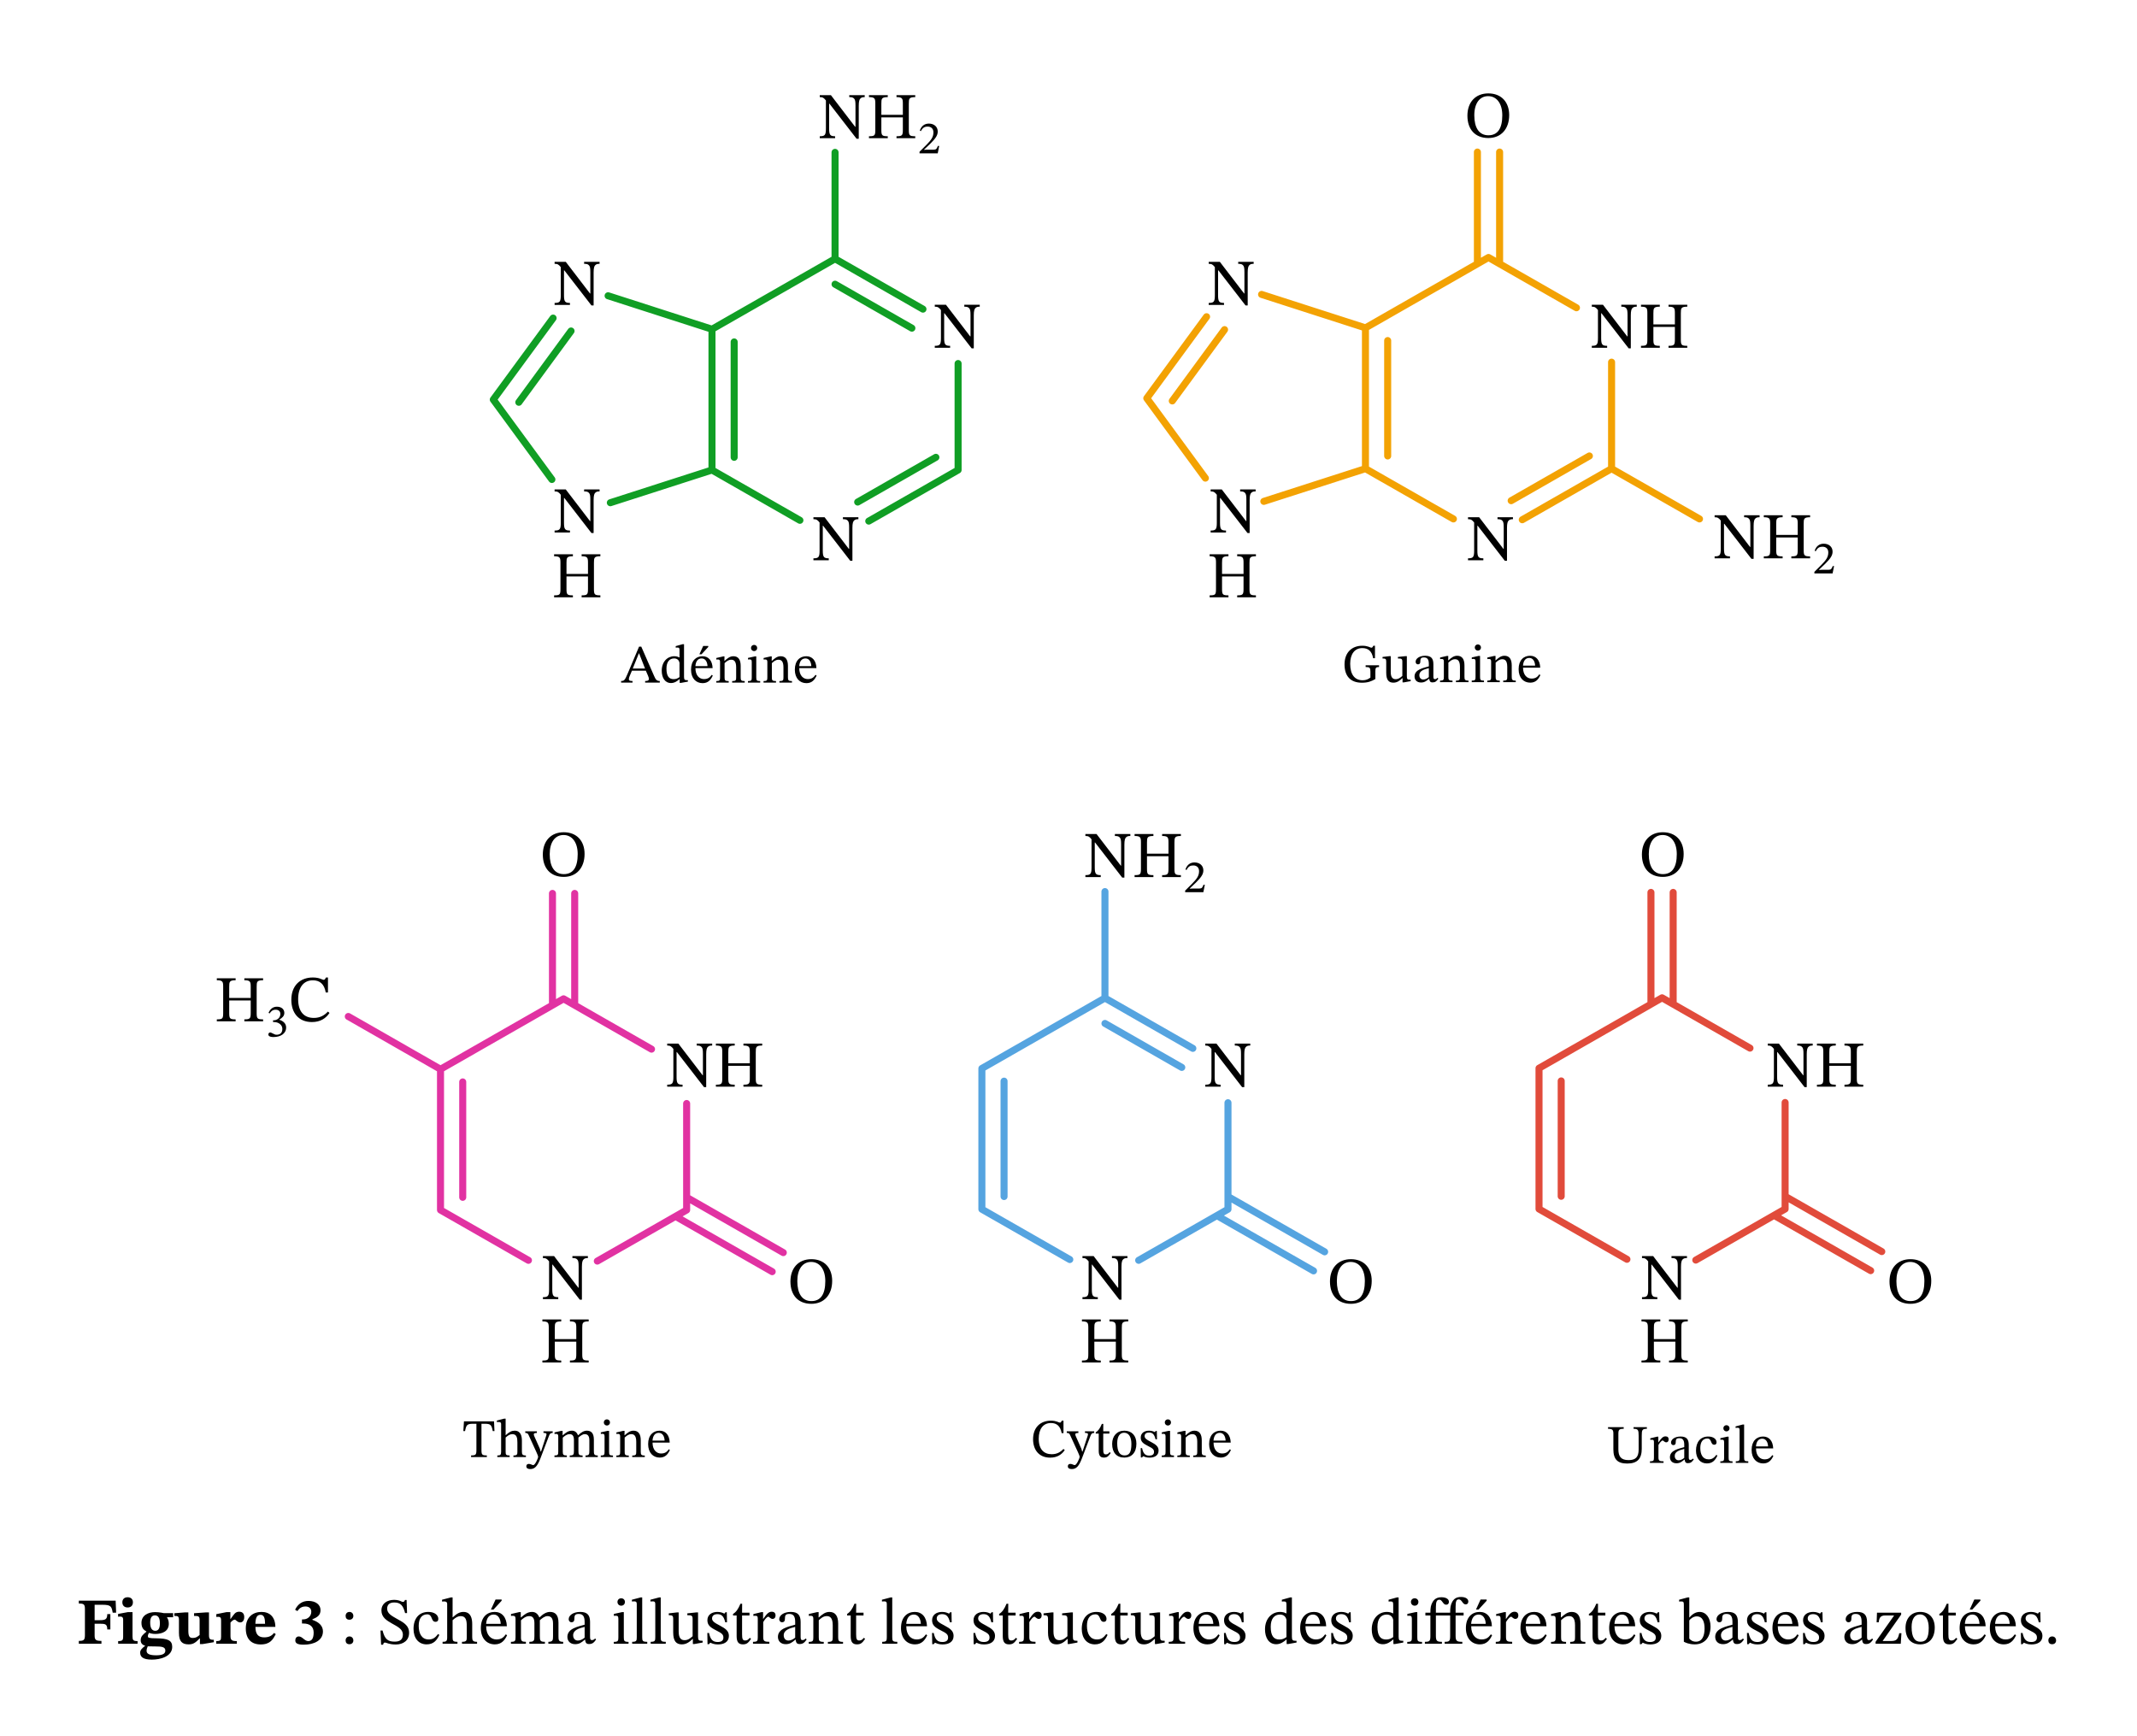 <svg width="584.6" height="475.013" viewBox="0 0 438.45 356.26" class="displayed_equation" xmlns="http://www.w3.org/2000/svg">
  <path d="M1713.281 3031.545L1460.781 2887.092M1460.781 2598.225L1460.781 2887.092M1506.289 2624.28L1506.289 2861.037M1460.781 2598.225L1641.172 2495.022M1782.461 2493.381L1965.742 2598.225M1759.688 2532.483L1920.156 2624.28M1965.742 2598.225L1965.742 2816.702M1893.633 2928.303L1713.281 3031.545M1870.898 2889.28L1713.281 2979.436M1460.781 2887.092L1247.656 2955.725M1134.805 2909.944L1012.109 2742.678M1171.641 2883.459L1064.453 2737.209M1012.109 2742.678L1132.305 2578.811M1252.227 2531.116L1460.781 2598.225M1713.281 3031.545L1713.281 3249.983" transform="matrix(.1 0 0 -.1 0 356.26)" fill="none" stroke-width="14.434" stroke-linecap="round" stroke-linejoin="round" stroke="#109e24" stroke-miterlimit="10" />
  <path d="M3053.984 3034.319L2801.523 2889.866M2801.523 2600.998L2801.523 2889.866M2847.109 2627.053L2847.109 2863.811M2801.523 2600.998L2981.953 2497.834M3123.242 2496.194L3306.484 2600.998M3100.469 2535.295L3260.938 2627.053M3306.484 2600.998L3306.484 2819.514M3234.414 2931.155L3053.984 3034.319M2801.523 2889.866L2588.398 2958.498M2475.547 2912.756L2352.891 2745.452M2512.422 2886.233L2405.195 2739.983M2352.891 2745.452L2473.086 2581.584M2593.008 2533.889L2801.523 2600.998M3076.758 3021.311L3076.758 3250.608M3031.211 3021.311L3031.211 3250.608M3306.484 2600.998L3486.875 2497.834" transform="matrix(.1 0 0 -.1 0 356.26)" fill="none" stroke-width="14.434" stroke-linecap="round" stroke-linejoin="round" stroke="#f3a203" stroke-miterlimit="10" />
  <path d="M1156.289 1513.186L903.789 1368.733M903.789 1368.733L903.789 1079.866M949.375 1342.678L949.375 1105.92M903.789 1079.866L1084.219 976.663M1225.508 975.061L1408.789 1079.866M1408.789 1079.866L1408.789 1298.381M1336.719 1409.944L1156.289 1513.186M1179.102 1500.139L1179.102 1729.475M1133.516 1500.139L1133.516 1729.475M1385.977 1066.819L1584.336 953.381M1408.789 1105.92L1607.109 992.483M903.789 1368.733L714.609 1476.975" transform="matrix(.1 0 0 -.1 0 356.26)" fill="none" stroke-width="14.434" stroke-linecap="round" stroke-linejoin="round" stroke="#e132a2" stroke-miterlimit="10" />
  <path d="M2267.031 1514.787L2014.531 1370.334M2014.531 1370.334L2014.531 1081.467M2060.039 1344.28L2060.039 1107.522M2014.531 1081.467L2194.922 978.264M2336.211 976.663L2519.453 1081.467M2519.453 1081.467L2519.453 1299.983M2447.383 1411.545L2267.031 1514.787M2424.648 1372.483L2267.031 1462.678M2267.031 1514.787L2267.031 1733.225M2496.68 1068.42L2695 954.983M2519.453 1107.522L2717.773 994.084" transform="matrix(.1 0 0 -.1 0 356.26)" fill="none" stroke-width="14.434" stroke-linecap="round" stroke-linejoin="round" stroke="#55a4e0" stroke-miterlimit="10" />
  <path d="M3410.078 1515.256L3157.617 1370.803M3157.617 1370.803L3157.617 1081.936M3203.125 1344.748L3203.125 1108.03M3157.617 1081.936L3338.008 978.772M3479.258 977.131L3662.539 1081.936M3662.539 1081.936L3662.539 1300.452M3590.469 1412.053L3410.078 1515.256M3432.852 1502.248L3432.852 1731.545M3387.266 1502.248L3387.266 1731.545M3639.766 1068.928L3838.086 955.491M3662.539 1108.03L3860.859 994.592" transform="matrix(.1 0 0 -.1 0 356.26)" fill="none" stroke-width="14.434" stroke-linecap="round" stroke-linejoin="round" stroke="#e14b3b" stroke-miterlimit="10" />
  <path d="M123.016 53.723L119.844 53.723 119.844 54.129C120.406 54.129 120.648 54.207 120.863 54.465 121.066 54.691 121.121 55.055 121.121 55.863L121.121 60.219 121.051 60.219 116.078 53.723 113.789 53.723 113.789 54.129C114.395 54.129 114.621 54.262 115.055 54.812L115.055 60.559C115.055 61.914 114.852 62.156 113.789 62.156L113.789 62.559 116.938 62.559 116.938 62.156C115.93 62.156 115.715 61.902 115.715 60.559L115.715 55.473 115.781 55.473 121.348 62.668 121.793 62.668 121.793 55.93C121.793 54.961 121.926 54.586 122.141 54.395 122.344 54.207 122.531 54.129 123.016 54.129L123.016 53.723M201.016 62.523L197.844 62.523 197.844 62.926C198.406 62.926 198.648 63.008 198.863 63.262 199.066 63.492 199.121 63.855 199.121 64.664L199.121 69.02 199.051 69.02 194.078 62.523 191.789 62.523 191.789 62.926C192.395 62.926 192.621 63.062 193.055 63.613L193.055 69.355C193.055 70.715 192.852 70.957 191.789 70.957L191.789 71.359 194.938 71.359 194.938 70.957C193.93 70.957 193.715 70.699 193.715 69.355L193.715 64.273 193.781 64.273 199.348 71.469 199.793 71.469 199.793 64.73C199.793 63.762 199.926 63.387 200.141 63.195 200.344 63.008 200.531 62.926 201.016 62.926L201.016 62.523M177.414 19.523L174.242 19.523 174.242 19.926C174.805 19.926 175.047 20.008 175.266 20.262 175.465 20.492 175.52 20.855 175.52 21.664L175.52 26.02 175.453 26.02 170.477 19.523 168.191 19.523 168.191 19.926C168.797 19.926 169.023 20.062 169.453 20.613L169.453 26.355C169.453 27.715 169.254 27.957 168.191 27.957L168.191 28.359 171.34 28.359 171.34 27.957C170.328 27.957 170.113 27.699 170.113 26.355L170.113 21.273 170.18 21.273 175.746 28.469 176.191 28.469 176.191 21.73C176.191 20.762 176.328 20.387 176.543 20.195 176.742 20.008 176.93 19.926 177.414 19.926L177.414 19.523M180.828 21.301C180.828 20.25 180.867 19.926 182.145 19.926L182.145 19.523 178.285 19.523 178.285 19.926C179.523 19.926 179.59 20.25 179.59 21.301L179.59 26.598C179.59 27.793 179.496 27.957 178.285 27.957L178.285 28.359 182.145 28.359 182.145 27.957C180.934 27.957 180.828 27.781 180.828 26.598L180.828 24.082 185.238 24.082 185.238 26.598C185.238 27.77 185.129 27.957 183.934 27.957L183.934 28.359 187.781 28.359 187.781 27.957C186.555 27.957 186.461 27.77 186.461 26.598L186.461 21.301C186.461 20.238 186.504 19.926 187.781 19.926L187.781 19.523 183.934 19.523 183.934 19.926C185.172 19.926 185.238 20.25 185.238 21.301L185.238 23.559 180.828 23.559 180.828 21.301M192.695 29.945L192.422 29.945C192.203 30.512 192.082 30.711 191.578 30.711L190.262 30.711 189.598 30.738 189.598 30.691 190.848 29.508C191.852 28.492 192.395 27.84 192.395 26.996 192.395 26.004 191.645 25.359 190.574 25.359 189.656 25.359 189.012 25.887 188.719 26.809L188.945 26.902C189.297 26.191 189.715 25.973 190.328 25.973 191.059 25.973 191.512 26.43 191.512 27.141 191.512 28.133 191.039 28.73 190.102 29.695L188.66 31.137 188.66 31.461 192.395 31.461 192.695 29.945M176.117 106.125L172.941 106.125 172.941 106.527C173.508 106.527 173.746 106.609 173.965 106.863 174.164 107.094 174.219 107.453 174.219 108.262L174.219 112.617 174.152 112.617 169.176 106.125 166.891 106.125 166.891 106.527C167.496 106.527 167.723 106.66 168.156 107.215L168.156 112.957C168.156 114.316 167.953 114.559 166.891 114.559L166.891 114.961 170.039 114.961 170.039 114.559C169.027 114.559 168.812 114.301 168.812 112.957L168.812 107.871 168.879 107.871 174.449 115.066 174.891 115.066 174.891 108.328C174.891 107.363 175.027 106.984 175.242 106.797 175.445 106.609 175.633 106.527 176.117 106.527L176.117 106.125M123.016 100.426L119.844 100.426 119.844 100.828C120.406 100.828 120.648 100.906 120.863 101.164 121.066 101.395 121.121 101.754 121.121 102.562L121.121 106.918 121.051 106.918 116.078 100.426 113.789 100.426 113.789 100.828C114.395 100.828 114.621 100.961 115.055 101.512L115.055 107.258C115.055 108.613 114.852 108.855 113.789 108.855L113.789 109.262 116.938 109.262 116.938 108.855C115.93 108.855 115.715 108.602 115.715 107.258L115.715 102.172 115.781 102.172 121.348 109.367 121.793 109.367 121.793 102.629C121.793 101.66 121.926 101.285 122.141 101.098 122.344 100.906 122.531 100.828 123.016 100.828L123.016 100.426M116.227 115.5C116.227 114.449 116.266 114.129 117.543 114.129L117.543 113.723 113.684 113.723 113.684 114.129C114.922 114.129 114.988 114.449 114.988 115.5L114.988 120.797C114.988 121.992 114.895 122.156 113.684 122.156L113.684 122.559 117.543 122.559 117.543 122.156C116.332 122.156 116.227 121.98 116.227 120.797L116.227 118.281 120.637 118.281 120.637 120.797C120.637 121.969 120.531 122.156 119.332 122.156L119.332 122.559 123.18 122.559 123.18 122.156C121.953 122.156 121.859 121.969 121.859 120.797L121.859 115.5C121.859 114.438 121.902 114.129 123.18 114.129L123.18 113.723 119.332 113.723 119.332 114.129C120.57 114.129 120.637 114.449 120.637 115.5L120.637 117.758 116.227 117.758 116.227 115.5M135.367 140.059L135.367 139.727C134.762 139.727 134.539 139.469 134.219 138.73L131.57 132.676 131.117 132.676 128.75 138.277C128.215 139.547 128.059 139.727 127.434 139.727L127.434 140.059 129.777 140.059 129.777 139.727C129.254 139.727 129.027 139.656 129.027 139.348 129.027 139.145 129.086 138.977 129.152 138.801L129.652 137.617 132.508 137.617 132.945 138.621C133.09 138.953 133.133 139.156 133.133 139.312 133.133 139.703 132.699 139.727 132.363 139.727L132.363 140.059zM132.344 137.172L129.82 137.172 131.082 134.047 131.117 134.047 132.344 137.172M141.133 139.859L141.133 139.559 140.898 139.559C140.488 139.559 140.344 139.445 140.344 138.867L140.344 132.184 140.039 132.184 138.637 132.574 138.637 132.887C138.637 132.887 138.824 132.863 138.926 132.863 139.359 132.863 139.414 132.965 139.414 133.453L139.414 134.914C139.07 134.727 138.703 134.648 138.336 134.648 136.93 134.648 135.77 135.777 135.77 137.617 135.77 139.043 136.414 140.148 137.676 140.148 138.414 140.148 138.98 139.727 139.406 139.348L139.449 139.348 139.449 140.117 139.707 140.117zM139.414 138.934C139.027 139.199 138.727 139.348 138.199 139.348 137.254 139.348 136.738 138.723 136.738 137.184 136.738 135.777 137.375 135.098 138.312 135.098 139.004 135.098 139.328 135.531 139.414 135.988L139.414 138.934M146.031 138.465C145.672 138.934 145.328 139.336 144.422 139.336 143.531 139.336 142.684 138.633 142.684 137.094L146.207 137.094C146.152 135.531 145.352 134.648 144.133 134.648 142.828 134.648 141.781 135.539 141.781 137.406 141.781 139.199 142.816 140.172 144.156 140.172 145.305 140.172 145.84 139.469 146.242 138.621zM142.672 136.68C142.762 135.645 143.207 135.098 143.965 135.098 144.758 135.098 145.129 135.855 145.16 136.68zM143.496 134.246L143.934 134.246 145.316 132.742 145.316 132.539 144.277 132.539 143.496 134.246M151.965 136.637C151.965 135.352 151.484 134.648 150.473 134.648 149.77 134.648 149.277 135.051 148.676 135.586L148.629 135.586 148.641 134.684 148.383 134.684 146.969 135.008 146.969 135.328C146.969 135.328 147.078 135.309 147.27 135.309 147.57 135.309 147.738 135.395 147.738 135.801L147.738 138.934C147.738 139.559 147.703 139.746 146.957 139.746L146.957 140.059 149.512 140.059 149.512 139.746C148.707 139.746 148.664 139.559 148.664 138.934L148.664 136.066C148.996 135.766 149.41 135.363 150.016 135.363 150.516 135.363 151.039 135.574 151.039 136.914L151.039 138.934C151.039 139.559 151.008 139.746 150.215 139.746L150.215 140.059 152.793 140.059 152.793 139.746C152.043 139.746 151.965 139.559 151.965 138.934L151.965 136.637M154.719 132.328C154.328 132.328 154.082 132.617 154.082 132.953 154.082 133.301 154.34 133.59 154.719 133.59 155.109 133.59 155.352 133.301 155.352 132.953 155.352 132.617 155.109 132.328 154.719 132.328zM155.969 139.746C155.219 139.746 155.164 139.578 155.164 138.934L155.164 134.684 154.871 134.684 153.469 134.992 153.469 135.316C153.469 135.316 153.59 135.297 153.746 135.297 154.07 135.297 154.238 135.34 154.238 135.82L154.238 138.934C154.238 139.57 154.203 139.746 153.457 139.746L153.457 140.059 155.969 140.059 155.969 139.746M161.664 136.637C161.664 135.352 161.188 134.648 160.172 134.648 159.469 134.648 158.977 135.051 158.375 135.586L158.328 135.586 158.344 134.684 158.086 134.684 156.668 135.008 156.668 135.328C156.668 135.328 156.781 135.309 156.969 135.309 157.27 135.309 157.438 135.395 157.438 135.801L157.438 138.934C157.438 139.559 157.406 139.746 156.656 139.746L156.656 140.059 159.215 140.059 159.215 139.746C158.406 139.746 158.363 139.559 158.363 138.934L158.363 136.066C158.699 135.766 159.109 135.363 159.715 135.363 160.215 135.363 160.742 135.574 160.742 136.914L160.742 138.934C160.742 139.559 160.707 139.746 159.914 139.746L159.914 140.059 162.492 140.059 162.492 139.746C161.742 139.746 161.664 139.559 161.664 138.934L161.664 136.637M167.328 138.465C166.973 138.934 166.629 139.336 165.723 139.336 164.832 139.336 163.984 138.633 163.984 137.094L167.508 137.094C167.453 135.531 166.648 134.648 165.434 134.648 164.129 134.648 163.078 135.539 163.078 137.406 163.078 139.199 164.117 140.172 165.457 140.172 166.605 140.172 167.141 139.469 167.543 138.621zM163.973 136.68C164.062 135.645 164.508 135.098 165.266 135.098 166.059 135.098 166.426 135.855 166.461 136.68L163.973 136.68M23.824 330.898L23.727 328.426 16.172 328.426 16.172 329.016C17.191 329.016 17.422 329.176 17.422 330.133L17.422 335.512C17.422 336.508 17.18 336.684 16.172 336.684L16.172 337.262 20.812 337.262 20.812 336.684C19.734 336.684 19.414 336.52 19.414 335.605L19.414 333.16 20.445 333.16C21.605 333.16 22.008 333.238 22.008 334.328L22.641 334.328 22.641 331.184 22.008 331.184C22.008 332.27 21.605 332.434 20.445 332.434L19.414 332.434 19.414 329.27 21.012 329.27C22.773 329.27 22.895 329.621 23.125 330.898L23.824 330.898M28.223 336.723C27.32 336.723 27.188 336.52 27.188 335.738L27.188 330.777 26.246 330.777 24.227 331.152 24.227 331.719C24.227 331.719 24.391 331.691 24.578 331.691 24.98 331.691 25.266 331.746 25.266 332.352L25.266 335.781C25.266 336.547 25.117 336.723 24.242 336.723L24.242 337.262 28.223 337.262zM26.18 327.727C25.492 327.727 25.102 328.141 25.102 328.773 25.102 329.406 25.508 329.824 26.18 329.824 26.891 329.824 27.27 329.406 27.27 328.762 27.27 328.141 26.891 327.727 26.18 327.727M30.02 334.812C29.402 335.352 28.863 335.699 28.863 336.559 28.863 337.367 29.508 337.598 29.766 337.664L29.766 337.703C29.078 338.242 28.758 338.578 28.758 339.09 28.758 339.922 29.293 340.527 31.164 340.527 32.859 340.527 35.332 339.91 35.332 337.906 35.332 336.535 34.363 336.184 32.105 336.156 30.492 336.145 30.344 336.035 30.344 335.715 30.344 335.484 30.41 335.285 30.57 335.027 30.977 335.188 31.406 335.258 31.875 335.258 33.262 335.258 34.633 334.73 34.633 333.172 34.633 332.473 34.43 332.137 34.27 331.879L34.27 331.828 35.52 331.828 35.52 330.992 33.625 330.992C33.625 330.992 32.723 330.777 31.82 330.777 30.438 330.777 29.023 331.422 29.023 332.984 29.023 334.141 29.602 334.488 30.02 334.73zM31.781 331.449C32.426 331.449 32.805 331.922 32.805 333.066 32.805 334.262 32.398 334.609 31.863 334.609 31.242 334.609 30.812 334.141 30.812 332.93 30.812 331.812 31.219 331.449 31.781 331.449zM30.316 337.797C30.516 337.797 30.934 337.812 31.996 337.824 33.031 337.84 33.922 337.863 33.922 338.66 33.922 339.184 33.586 339.641 32.062 339.641 30.625 339.641 30.074 339.316 30.074 338.715 30.074 338.391 30.195 338.027 30.316 337.797M43.871 336.453L43.789 336.453C43.062 336.453 42.875 336.293 42.875 335.445L42.875 330.832 42.324 330.832 39.809 331.008 39.809 331.559C40.695 331.559 40.953 331.598 40.953 332.379L40.953 335.473C40.453 335.887 40.145 336.078 39.582 336.078 39.004 336.078 38.641 335.914 38.641 334.637L38.641 330.832 38.008 330.832 35.773 331.008 35.773 331.559C36.5 331.57 36.715 331.598 36.715 332.434L36.715 335.027C36.715 336.801 37.363 337.395 38.707 337.395 39.609 337.395 40.094 337.086 40.965 336.172L41.02 336.172 41.02 337.34 41.543 337.34 43.871 336.949 43.871 336.453M47.262 330.777L46.492 330.777 44.383 331.195 44.383 331.773C44.383 331.773 44.531 331.746 44.801 331.746 45.27 331.746 45.363 332.016 45.363 332.5L45.363 335.793C45.363 336.547 45.242 336.723 44.367 336.723L44.367 337.262 48.594 337.262 48.594 336.723C47.637 336.723 47.289 336.574 47.289 335.699L47.289 332.93C47.598 332.582 47.879 332.324 48.176 332.324 48.391 332.324 48.699 332.891 49.289 332.891 49.695 332.891 50.109 332.582 50.109 331.801 50.109 331.113 49.773 330.699 49.078 330.699 48.227 330.699 48.027 331.234 47.312 332.176L47.262 332.176 47.262 330.777M56.227 335.055C55.781 335.605 55.246 335.957 54.195 335.957 53.055 335.957 52.406 335.379 52.406 333.805L56.496 333.805C56.469 331.773 55.352 330.738 53.656 330.738 51.91 330.738 50.43 331.801 50.43 334.113 50.43 336.25 51.52 337.41 53.484 337.41 55.473 337.41 56.012 336.348 56.578 335.297zM52.395 333.172C52.449 331.867 52.719 331.328 53.469 331.328 54.184 331.328 54.383 332.07 54.383 333.172L52.395 333.172M61.016 330.562C61.445 329.945 61.914 329.621 62.684 329.621 63.406 329.621 63.867 330.023 63.867 330.699 63.867 331.637 63.086 332.27 62.25 332.27L61.957 332.27 61.957 333.117 62.211 333.117C63.648 333.117 64.352 333.805 64.352 334.973 64.352 336.293 63.879 336.723 63.234 336.723 62.492 336.723 62.035 335.77 61.312 335.77 60.828 335.77 60.586 336.145 60.586 336.574 60.586 337.141 61 337.461 62.293 337.461 64.469 337.461 66.258 336.574 66.258 334.73 66.258 333.656 65.52 332.848 64.094 332.363L64.094 332.258C65.102 331.84 65.762 331.422 65.762 330.363 65.762 329.285 64.82 328.48 63.273 328.48 62.035 328.48 61.109 329.125 60.543 330.293L61.016 330.562M72.496 331.57C72.496 331.129 72.211 330.738 71.703 330.738 71.203 330.738 70.91 331.113 70.91 331.559 70.91 332.016 71.164 332.34 71.688 332.34 72.211 332.34 72.496 331.988 72.496 331.57zM72.496 336.602C72.496 336.156 72.211 335.77 71.703 335.77 71.203 335.77 70.91 336.145 70.91 336.59 70.91 337.043 71.164 337.367 71.688 337.367 72.211 337.367 72.496 337.02 72.496 336.602M83.516 330.98L83.422 328.289 83.074 328.289C83.008 328.574 82.871 328.68 82.656 328.68 82.336 328.68 82.039 328.262 80.812 328.262 79.414 328.277 78.258 329.027 78.258 330.441 78.258 331.855 79.348 332.5 80.426 333.117 81.527 333.75 82.656 334.223 82.656 335.402 82.656 336.426 82.023 336.832 81.016 336.832 79.645 336.844 78.957 336.414 78.488 334.559L78.07 334.559 78.191 337.461 78.609 337.461C78.621 337.191 78.781 337.02 78.973 337.02 79.281 337.02 79.805 337.422 81.203 337.422 82.766 337.422 83.934 336.574 83.934 335.016 83.934 333.414 82.602 332.809 81.406 332.137 80.398 331.559 79.43 331.074 79.43 330.066 79.43 329.23 79.953 328.801 80.867 328.801 82.227 328.785 82.738 329.5 83.113 330.98L83.516 330.98M89.887 335.27C89.281 336.051 88.824 336.387 87.949 336.387 86.566 336.387 85.906 335.23 85.906 333.59 85.906 332.043 86.566 331.234 87.656 331.234 88.812 331.234 88.367 332.77 89.363 332.77 89.738 332.77 89.93 332.551 89.93 332.164 89.93 331.383 89.148 330.738 87.883 330.738 85.945 330.738 84.844 332.109 84.844 334.223 84.844 336.09 85.852 337.395 87.531 337.395 88.973 337.395 89.633 336.547 90.141 335.457L89.887 335.27M92.859 332.434C93.52 331.828 94.004 331.598 94.527 331.598 95.617 331.598 95.766 332.527 95.766 333.629L95.766 335.957C95.766 336.602 95.711 336.871 94.785 336.871L94.785 337.262 97.879 337.262 97.879 336.871C97.031 336.871 96.883 336.613 96.883 335.902L96.883 333.227C96.883 332.121 96.625 330.738 95.078 330.738 94.367 330.738 93.75 331.047 92.902 331.84L92.859 331.84 92.859 327.766 92.5 327.766 90.695 328.238 90.695 328.613C90.695 328.613 90.871 328.586 91.086 328.586 91.449 328.586 91.746 328.652 91.746 329.125L91.746 336.012C91.746 336.762 91.504 336.871 90.805 336.871L90.805 337.262 93.855 337.262 93.855 336.871C92.93 336.871 92.859 336.656 92.859 335.957L92.859 332.434M103.781 335.336C103.352 335.902 102.934 336.387 101.844 336.387 100.77 336.387 99.746 335.539 99.746 333.684L103.996 333.684C103.93 331.801 102.961 330.738 101.496 330.738 99.922 330.738 98.656 331.812 98.656 334.059 98.656 336.223 99.906 337.395 101.523 337.395 102.906 337.395 103.555 336.547 104.039 335.527zM99.734 333.184C99.84 331.934 100.379 331.277 101.293 331.277 102.246 331.277 102.691 332.191 102.734 333.184zM100.727 330.254L101.254 330.254 102.922 328.438 102.922 328.195 101.672 328.195 100.727 330.254M106.887 332.457C107.277 332.098 107.871 331.598 108.57 331.598 109.188 331.598 109.645 331.895 109.645 333.035L109.645 335.699C109.645 336.641 109.562 336.871 108.609 336.871L108.609 337.262 111.797 337.262 111.797 336.871C110.828 336.871 110.762 336.629 110.762 335.699L110.762 332.434C111.203 332.055 111.758 331.598 112.309 331.598 112.941 331.598 113.465 331.895 113.465 333.117L113.465 335.699C113.465 336.52 113.422 336.871 112.508 336.871L112.508 337.262 115.547 337.262 115.547 336.871C114.621 336.871 114.582 336.547 114.582 335.699L114.582 332.957C114.582 331.328 113.895 330.738 112.844 330.738 112.133 330.738 111.445 331.129 110.707 331.855L110.652 331.855C110.383 331.207 109.93 330.738 109.16 330.738 108.246 330.738 107.629 331.234 106.902 331.867L106.848 331.867 106.848 330.777 106.523 330.777 104.844 331.168 104.844 331.559C104.844 331.559 105.004 331.531 105.207 331.531 105.582 331.531 105.773 331.652 105.773 332.137L105.773 335.902C105.773 336.707 105.68 336.871 104.828 336.871L104.828 337.262 107.898 337.262 107.898 336.871C107.062 336.871 106.887 336.707 106.887 335.957L106.887 332.457M120.043 336.426C120.121 337.02 120.258 337.328 120.848 337.328 121.535 337.328 121.859 337.043 122.301 336.398L122.102 336.184C121.91 336.387 121.723 336.52 121.469 336.52 121.188 336.52 121.062 336.414 121.062 335.863L121.062 332.809C121.062 331.41 120.512 330.738 119.047 330.738 117.582 330.738 116.68 331.465 116.68 332.215 116.68 332.66 116.977 332.863 117.246 332.863 117.621 332.863 117.836 332.66 117.836 332.246 117.836 331.438 117.973 331.152 118.738 331.152 119.547 331.152 119.949 331.598 119.949 332.77L119.949 333.359C118.793 333.723 116.41 334.074 116.41 335.848 116.41 336.707 116.977 337.355 118.012 337.355 118.871 337.355 119.355 336.977 119.988 336.426zM119.949 336.023C119.492 336.398 119.008 336.613 118.562 336.613 117.984 336.613 117.594 336.199 117.594 335.527 117.594 334.477 118.727 334.113 119.949 333.805L119.949 336.023M127.449 327.941C126.98 327.941 126.684 328.289 126.684 328.691 126.684 329.109 126.992 329.461 127.449 329.461 127.922 329.461 128.219 329.109 128.219 328.691 128.219 328.289 127.922 327.941 127.449 327.941zM128.957 336.883C128.055 336.883 127.988 336.684 127.988 335.902L127.988 330.777 127.641 330.777 125.945 331.152 125.945 331.543C125.945 331.543 126.094 331.52 126.281 331.52 126.672 331.52 126.871 331.57 126.871 332.148L126.871 335.902C126.871 336.668 126.832 336.883 125.93 336.883L125.93 337.262 128.957 337.262 128.957 336.883M132.797 336.871C131.828 336.871 131.762 336.684 131.762 335.902L131.762 327.766 131.426 327.766 129.648 328.238 129.648 328.598C129.648 328.598 129.852 328.574 130.078 328.574 130.414 328.574 130.645 328.598 130.645 329.152L130.645 335.902C130.645 336.656 130.59 336.871 129.703 336.871L129.703 337.262 132.797 337.262 132.797 336.871M136.598 336.871C135.629 336.871 135.562 336.684 135.562 335.902L135.562 327.766 135.227 327.766 133.449 328.238 133.449 328.598C133.449 328.598 133.652 328.574 133.879 328.574 134.215 328.574 134.445 328.598 134.445 329.152L134.445 335.902C134.445 336.656 134.391 336.871 133.504 336.871L133.504 337.262 136.598 337.262 136.598 336.871M144.164 336.656L144.027 336.656C143.383 336.656 143.219 336.559 143.219 335.77L143.219 330.832 142.898 330.832 141.016 331.035 141.016 331.41C141.879 331.41 142.105 331.477 142.105 332.191L142.105 335.727C141.566 336.199 141.137 336.535 140.449 336.535 139.754 336.535 139.242 336.129 139.242 334.758L139.242 330.832 138.945 330.832 137.211 331.035 137.211 331.41C137.938 331.422 138.121 331.477 138.121 332.203L138.121 334.934C138.121 336.762 138.77 337.395 139.887 337.395 140.746 337.395 141.379 336.992 142.09 336.293L142.156 336.293 142.156 337.328 142.453 337.328 144.164 337.02 144.164 336.656M145.125 335.055L145.164 337.367 145.445 337.367 145.73 337.059 145.758 337.059C146.105 337.207 146.508 337.41 147.289 337.41 148.5 337.41 149.547 336.926 149.547 335.66 149.547 334.664 148.891 334.168 147.664 333.52 146.535 332.941 146.094 332.605 146.094 332.082 146.094 331.477 146.562 331.195 147.184 331.195 148.004 331.195 148.5 331.586 148.797 332.863L149.16 332.863 149.117 330.805 148.852 330.805 148.621 331.086 148.609 331.086C148.273 330.926 147.867 330.738 147.195 330.738 146.039 330.738 145.137 331.328 145.137 332.434 145.137 333.426 145.688 333.898 146.914 334.516 148.164 335.137 148.418 335.391 148.418 336.023 148.418 336.656 147.938 336.91 147.262 336.91 146.266 336.91 145.758 336.441 145.473 335.055L145.125 335.055M153.84 336.051C153.504 336.426 153.328 336.602 152.898 336.602 152.375 336.602 152.254 336.277 152.254 335.324L152.254 331.465 153.773 331.465 153.773 330.898 152.254 330.898 152.266 329.059 151.918 329.059C151.434 330.199 151.031 330.766 150.398 331.152L150.398 331.465 151.137 331.465 151.137 335.699C151.137 336.91 151.527 337.395 152.43 337.395 153.289 337.395 153.57 336.992 154.094 336.266L153.84 336.051M156.562 330.777L156.238 330.777 154.57 331.184 154.57 331.559C154.57 331.559 154.719 331.531 154.988 331.531 155.473 331.531 155.473 331.773 155.473 332.258L155.473 335.957C155.473 336.707 155.379 336.871 154.492 336.871L154.492 337.262 157.852 337.262 157.852 336.871C156.844 336.871 156.59 336.734 156.59 335.887L156.59 332.824C156.91 332.285 157.34 331.719 157.648 331.719 157.812 331.719 158.082 332.176 158.523 332.176 158.82 332.176 159.117 331.961 159.117 331.449 159.117 330.992 158.859 330.699 158.336 330.699 157.691 330.699 157.289 331.168 156.602 332.164L156.562 332.164 156.562 330.777M163.242 336.426C163.324 337.02 163.457 337.328 164.047 337.328 164.734 337.328 165.059 337.043 165.504 336.398L165.301 336.184C165.109 336.387 164.922 336.52 164.668 336.52 164.387 336.52 164.266 336.414 164.266 335.863L164.266 332.809C164.266 331.41 163.715 330.738 162.246 330.738 160.781 330.738 159.879 331.465 159.879 332.215 159.879 332.66 160.176 332.863 160.445 332.863 160.82 332.863 161.035 332.66 161.035 332.246 161.035 331.438 161.172 331.152 161.938 331.152 162.746 331.152 163.148 331.598 163.148 332.77L163.148 333.359C161.992 333.723 159.609 334.074 159.609 335.848 159.609 336.707 160.176 337.355 161.211 337.355 162.07 337.355 162.555 336.977 163.188 336.426zM163.148 336.023C162.691 336.398 162.207 336.613 161.762 336.613 161.184 336.613 160.797 336.199 160.797 335.527 160.797 334.477 161.926 334.113 163.148 333.805L163.148 336.023M171.969 333.133C171.969 331.586 171.391 330.738 170.168 330.738 169.32 330.738 168.727 331.223 168.004 331.867L167.949 331.867 167.961 330.777 167.652 330.777 165.945 331.168 165.945 331.559C165.945 331.559 166.078 331.531 166.305 331.531 166.672 331.531 166.871 331.637 166.871 332.121L166.871 335.902C166.871 336.656 166.832 336.883 165.93 336.883L165.93 337.262 169.008 337.262 169.008 336.883C168.043 336.883 167.988 336.656 167.988 335.902L167.988 332.445C168.391 332.082 168.891 331.598 169.617 331.598 170.219 331.598 170.852 331.855 170.852 333.469L170.852 335.902C170.852 336.656 170.812 336.883 169.859 336.883L169.859 337.262 172.965 337.262 172.965 336.883C172.062 336.883 171.969 336.656 171.969 335.902L171.969 333.133M177.242 336.051C176.906 336.426 176.73 336.602 176.297 336.602 175.773 336.602 175.652 336.277 175.652 335.324L175.652 331.465 177.172 331.465 177.172 330.898 175.652 330.898 175.668 329.059 175.316 329.059C174.832 330.199 174.43 330.766 173.797 331.152L173.797 331.465 174.539 331.465 174.539 335.699C174.539 336.91 174.926 337.395 175.828 337.395 176.688 337.395 176.973 336.992 177.496 336.266L177.242 336.051M184.098 336.871C183.129 336.871 183.062 336.684 183.062 335.902L183.062 327.766 182.727 327.766 180.949 328.238 180.949 328.598C180.949 328.598 181.152 328.574 181.379 328.574 181.715 328.574 181.945 328.598 181.945 329.152L181.945 335.902C181.945 336.656 181.891 336.871 181.004 336.871L181.004 337.262 184.098 337.262 184.098 336.871M189.98 335.336C189.551 335.902 189.133 336.387 188.047 336.387 186.969 336.387 185.945 335.539 185.945 333.684L190.195 333.684C190.129 331.801 189.16 330.738 187.695 330.738 186.121 330.738 184.859 331.812 184.859 334.059 184.859 336.223 186.109 337.395 187.723 337.395 189.109 337.395 189.754 336.547 190.238 335.527zM185.934 333.184C186.039 331.934 186.578 331.277 187.492 331.277 188.449 331.277 188.891 332.191 188.934 333.184L185.934 333.184M191.227 335.055L191.266 337.367 191.547 337.367 191.828 337.059 191.855 337.059C192.207 337.207 192.609 337.41 193.391 337.41 194.602 337.41 195.648 336.926 195.648 335.66 195.648 334.664 194.992 334.168 193.766 333.52 192.637 332.941 192.191 332.605 192.191 332.082 192.191 331.477 192.664 331.195 193.281 331.195 194.102 331.195 194.602 331.586 194.895 332.863L195.258 332.863 195.219 330.805 194.949 330.805 194.723 331.086 194.707 331.086C194.371 330.926 193.969 330.738 193.297 330.738 192.141 330.738 191.238 331.328 191.238 332.434 191.238 333.426 191.789 333.898 193.012 334.516 194.266 335.137 194.52 335.391 194.52 336.023 194.52 336.656 194.035 336.91 193.363 336.91 192.367 336.91 191.855 336.441 191.574 335.055L191.227 335.055M199.727 335.055L199.766 337.367 200.047 337.367 200.328 337.059 200.355 337.059C200.707 337.207 201.109 337.41 201.891 337.41 203.102 337.41 204.148 336.926 204.148 335.66 204.148 334.664 203.492 334.168 202.266 333.52 201.137 332.941 200.691 332.605 200.691 332.082 200.691 331.477 201.164 331.195 201.781 331.195 202.602 331.195 203.102 331.586 203.395 332.863L203.758 332.863 203.719 330.805 203.449 330.805 203.223 331.086 203.207 331.086C202.871 330.926 202.469 330.738 201.797 330.738 200.641 330.738 199.738 331.328 199.738 332.434 199.738 333.426 200.289 333.898 201.512 334.516 202.766 335.137 203.02 335.391 203.02 336.023 203.02 336.656 202.535 336.91 201.863 336.91 200.867 336.91 200.355 336.441 200.074 335.055L199.727 335.055M208.441 336.051C208.105 336.426 207.93 336.602 207.496 336.602 206.977 336.602 206.852 336.277 206.852 335.324L206.852 331.465 208.371 331.465 208.371 330.898 206.852 330.898 206.867 329.059 206.516 329.059C206.031 330.199 205.629 330.766 204.996 331.152L204.996 331.465 205.738 331.465 205.738 335.699C205.738 336.91 206.129 337.395 207.027 337.395 207.891 337.395 208.172 336.992 208.695 336.266L208.441 336.051M211.16 330.777L210.84 330.777 209.172 331.184 209.172 331.559C209.172 331.559 209.32 331.531 209.59 331.531 210.07 331.531 210.07 331.773 210.07 332.258L210.07 335.957C210.07 336.707 209.977 336.871 209.09 336.871L209.09 337.262 212.453 337.262 212.453 336.871C211.445 336.871 211.188 336.734 211.188 335.887L211.188 332.824C211.512 332.285 211.941 331.719 212.25 331.719 212.414 331.719 212.68 332.176 213.125 332.176 213.422 332.176 213.715 331.961 213.715 331.449 213.715 330.992 213.461 330.699 212.938 330.699 212.289 330.699 211.887 331.168 211.203 332.164L211.16 332.164 211.16 330.777M221.062 336.656L220.93 336.656C220.281 336.656 220.121 336.559 220.121 335.77L220.121 330.832 219.797 330.832 217.914 331.035 217.914 331.41C218.777 331.41 219.004 331.477 219.004 332.191L219.004 335.727C218.469 336.199 218.035 336.535 217.352 336.535 216.652 336.535 216.141 336.129 216.141 334.758L216.141 330.832 215.844 330.832 214.109 331.035 214.109 331.41C214.836 331.422 215.023 331.477 215.023 332.203L215.023 334.934C215.023 336.762 215.668 337.395 216.785 337.395 217.648 337.395 218.277 336.992 218.992 336.293L219.059 336.293 219.059 337.328 219.355 337.328 221.062 337.02 221.062 336.656M226.988 335.27C226.383 336.051 225.926 336.387 225.051 336.387 223.664 336.387 223.008 335.23 223.008 333.59 223.008 332.043 223.664 331.234 224.754 331.234 225.91 331.234 225.469 332.77 226.465 332.77 226.84 332.77 227.027 332.551 227.027 332.164 227.027 331.383 226.246 330.738 224.984 330.738 223.047 330.738 221.945 332.109 221.945 334.223 221.945 336.09 222.953 337.395 224.633 337.395 226.07 337.395 226.73 336.547 227.242 335.457L226.988 335.27M231.441 336.051C231.105 336.426 230.93 336.602 230.496 336.602 229.977 336.602 229.852 336.277 229.852 335.324L229.852 331.465 231.371 331.465 231.371 330.898 229.852 330.898 229.867 329.059 229.516 329.059C229.031 330.199 228.629 330.766 227.996 331.152L227.996 331.465 228.738 331.465 228.738 335.699C228.738 336.91 229.129 337.395 230.027 337.395 230.891 337.395 231.172 336.992 231.695 336.266L231.441 336.051M238.965 336.656L238.828 336.656C238.184 336.656 238.02 336.559 238.02 335.77L238.02 330.832 237.699 330.832 235.816 331.035 235.816 331.41C236.676 331.41 236.906 331.477 236.906 332.191L236.906 335.727C236.367 336.199 235.938 336.535 235.25 336.535 234.551 336.535 234.039 336.129 234.039 334.758L234.039 330.832 233.742 330.832 232.008 331.035 232.008 331.41C232.734 331.422 232.922 331.477 232.922 332.203L232.922 334.934C232.922 336.762 233.57 337.395 234.688 337.395 235.547 337.395 236.18 336.992 236.891 336.293L236.957 336.293 236.957 337.328 237.254 337.328 238.965 337.02 238.965 336.656M241.859 330.777L241.539 330.777 239.871 331.184 239.871 331.559C239.871 331.559 240.02 331.531 240.289 331.531 240.773 331.531 240.773 331.773 240.773 332.258L240.773 335.957C240.773 336.707 240.68 336.871 239.789 336.871L239.789 337.262 243.152 337.262 243.152 336.871C242.145 336.871 241.887 336.734 241.887 335.887L241.887 332.824C242.211 332.285 242.641 331.719 242.949 331.719 243.113 331.719 243.383 332.176 243.824 332.176 244.121 332.176 244.414 331.961 244.414 331.449 244.414 330.992 244.16 330.699 243.637 330.699 242.992 330.699 242.59 331.168 241.902 332.164L241.859 332.164 241.859 330.777M249.98 335.336C249.551 335.902 249.133 336.387 248.047 336.387 246.969 336.387 245.945 335.539 245.945 333.684L250.195 333.684C250.129 331.801 249.16 330.738 247.695 330.738 246.121 330.738 244.859 331.812 244.859 334.059 244.859 336.223 246.109 337.395 247.723 337.395 249.109 337.395 249.754 336.547 250.238 335.527zM245.934 333.184C246.039 331.934 246.578 331.277 247.492 331.277 248.449 331.277 248.891 332.191 248.934 333.184L245.934 333.184M251.125 335.055L251.164 337.367 251.445 337.367 251.73 337.059 251.758 337.059C252.105 337.207 252.508 337.41 253.289 337.41 254.5 337.41 255.547 336.926 255.547 335.66 255.547 334.664 254.891 334.168 253.664 333.52 252.535 332.941 252.094 332.605 252.094 332.082 252.094 331.477 252.562 331.195 253.184 331.195 254.004 331.195 254.5 331.586 254.797 332.863L255.16 332.863 255.117 330.805 254.852 330.805 254.621 331.086 254.609 331.086C254.273 330.926 253.867 330.738 253.195 330.738 252.039 330.738 251.137 331.328 251.137 332.434 251.137 333.426 251.688 333.898 252.914 334.516 254.164 335.137 254.418 335.391 254.418 336.023 254.418 336.656 253.938 336.91 253.262 336.91 252.266 336.91 251.758 336.441 251.473 335.055L251.125 335.055M266.012 337.02L266.012 336.656 265.73 336.656C265.234 336.656 265.059 336.52 265.059 335.82L265.059 327.766 264.695 327.766 263 328.238 263 328.613C263 328.613 263.227 328.586 263.352 328.586 263.875 328.586 263.941 328.707 263.941 329.301L263.941 331.059C263.523 330.832 263.082 330.738 262.637 330.738 260.941 330.738 259.543 332.098 259.543 334.316 259.543 336.035 260.324 337.367 261.844 337.367 262.73 337.367 263.418 336.855 263.93 336.398L263.98 336.398 263.98 337.328 264.289 337.328zM263.941 335.902C263.469 336.223 263.109 336.398 262.477 336.398 261.332 336.398 260.715 335.645 260.715 333.789 260.715 332.098 261.48 331.277 262.609 331.277 263.445 331.277 263.836 331.801 263.941 332.352L263.941 335.902M271.883 335.336C271.453 335.902 271.035 336.387 269.945 336.387 268.867 336.387 267.848 335.539 267.848 333.684L272.098 333.684C272.031 331.801 271.062 330.738 269.594 330.738 268.023 330.738 266.758 331.812 266.758 334.059 266.758 336.223 268.008 337.395 269.621 337.395 271.008 337.395 271.652 336.547 272.137 335.527zM267.832 333.184C267.941 331.934 268.477 331.277 269.395 331.277 270.348 331.277 270.793 332.191 270.832 333.184L267.832 333.184M273.125 335.055L273.164 337.367 273.445 337.367 273.73 337.059 273.758 337.059C274.105 337.207 274.508 337.41 275.289 337.41 276.5 337.41 277.547 336.926 277.547 335.66 277.547 334.664 276.891 334.168 275.664 333.52 274.535 332.941 274.094 332.605 274.094 332.082 274.094 331.477 274.562 331.195 275.184 331.195 276.004 331.195 276.5 331.586 276.797 332.863L277.16 332.863 277.117 330.805 276.852 330.805 276.621 331.086 276.609 331.086C276.273 330.926 275.867 330.738 275.195 330.738 274.039 330.738 273.137 331.328 273.137 332.434 273.137 333.426 273.688 333.898 274.914 334.516 276.164 335.137 276.418 335.391 276.418 336.023 276.418 336.656 275.938 336.91 275.262 336.91 274.266 336.91 273.758 336.441 273.473 335.055L273.125 335.055M287.914 337.02L287.914 336.656 287.629 336.656C287.133 336.656 286.957 336.52 286.957 335.82L286.957 327.766 286.594 327.766 284.898 328.238 284.898 328.613C284.898 328.613 285.129 328.586 285.25 328.586 285.773 328.586 285.844 328.707 285.844 329.301L285.844 331.059C285.426 330.832 284.98 330.738 284.539 330.738 282.844 330.738 281.445 332.098 281.445 334.316 281.445 336.035 282.223 337.367 283.742 337.367 284.633 337.367 285.316 336.855 285.828 336.398L285.883 336.398 285.883 337.328 286.191 337.328zM285.844 335.902C285.371 336.223 285.008 336.398 284.375 336.398 283.234 336.398 282.613 335.645 282.613 333.789 282.613 332.098 283.379 331.277 284.508 331.277 285.344 331.277 285.734 331.801 285.844 332.352L285.844 335.902M290.25 327.941C289.781 327.941 289.484 328.289 289.484 328.691 289.484 329.109 289.793 329.461 290.25 329.461 290.719 329.461 291.016 329.109 291.016 328.691 291.016 328.289 290.719 327.941 290.25 327.941zM291.758 336.883C290.855 336.883 290.789 336.684 290.789 335.902L290.789 330.777 290.438 330.777 288.742 331.152 288.742 331.543C288.742 331.543 288.891 331.52 289.078 331.52 289.469 331.52 289.672 331.57 289.672 332.148L289.672 335.902C289.672 336.668 289.633 336.883 288.73 336.883L288.73 337.262 291.758 337.262 291.758 336.883M292.449 330.898L292.449 331.465 293.473 331.465 293.473 335.66C293.473 336.707 293.324 336.871 292.344 336.871L292.344 337.262 295.84 337.262 295.84 336.871C294.855 336.871 294.602 336.707 294.602 335.66L294.602 331.465 297.531 331.465 297.531 335.66C297.531 336.707 297.387 336.871 296.402 336.871L296.402 337.262 300.023 337.262 300.023 336.871C298.906 336.871 298.648 336.707 298.648 335.66L298.648 331.465 300.289 331.465 300.289 330.898 298.648 330.898 298.648 329.703C298.648 328.574 298.797 328.168 299.297 328.168 299.969 328.168 300.035 329.191 300.707 329.191 301.016 329.191 301.258 329.004 301.258 328.613 301.258 328.008 300.629 327.672 299.754 327.672 298.812 327.672 298.328 328.035 297.965 328.652 297.613 329.27 297.531 329.879 297.531 330.898L294.602 330.898 294.602 329.754C294.602 328.625 294.805 328.238 295.301 328.238 295.57 328.238 295.691 328.344 295.961 328.707 296.227 329.07 296.379 329.258 296.727 329.258 297.023 329.258 297.277 329.07 297.277 328.668 297.277 328.074 296.633 327.727 295.758 327.727 294.805 327.727 294.277 328.113 293.914 328.734 293.566 329.352 293.473 329.879 293.473 330.898L292.449 330.898M305.883 335.336C305.453 335.902 305.035 336.387 303.945 336.387 302.867 336.387 301.848 335.539 301.848 333.684L306.098 333.684C306.031 331.801 305.062 330.738 303.594 330.738 302.023 330.738 300.758 331.812 300.758 334.059 300.758 336.223 302.008 337.395 303.621 337.395 305.008 337.395 305.652 336.547 306.137 335.527zM301.832 333.184C301.941 331.934 302.477 331.277 303.395 331.277 304.348 331.277 304.793 332.191 304.832 333.184zM302.828 330.254L303.352 330.254 305.02 328.438 305.02 328.195 303.77 328.195 302.828 330.254M308.961 330.777L308.641 330.777 306.969 331.184 306.969 331.559C306.969 331.559 307.117 331.531 307.387 331.531 307.871 331.531 307.871 331.773 307.871 332.258L307.871 335.957C307.871 336.707 307.777 336.871 306.891 336.871L306.891 337.262 310.254 337.262 310.254 336.871C309.242 336.871 308.988 336.734 308.988 335.887L308.988 332.824C309.312 332.285 309.742 331.719 310.051 331.719 310.215 331.719 310.48 332.176 310.926 332.176 311.219 332.176 311.516 331.961 311.516 331.449 311.516 330.992 311.262 330.699 310.734 330.699 310.09 330.699 309.688 331.168 309.004 332.164L308.961 332.164 308.961 330.777M317.082 335.336C316.652 335.902 316.234 336.387 315.145 336.387 314.07 336.387 313.047 335.539 313.047 333.684L317.297 333.684C317.23 331.801 316.262 330.738 314.797 330.738 313.223 330.738 311.957 331.812 311.957 334.059 311.957 336.223 313.207 337.395 314.82 337.395 316.207 337.395 316.852 336.547 317.34 335.527zM313.031 333.184C313.141 331.934 313.68 331.277 314.594 331.277 315.547 331.277 315.992 332.191 316.031 333.184L313.031 333.184M324.27 333.133C324.27 331.586 323.691 330.738 322.469 330.738 321.617 330.738 321.027 331.223 320.301 331.867L320.246 331.867 320.262 330.777 319.953 330.777 318.242 331.168 318.242 331.559C318.242 331.559 318.379 331.531 318.605 331.531 318.969 331.531 319.172 331.637 319.172 332.121L319.172 335.902C319.172 336.656 319.133 336.883 318.23 336.883L318.23 337.262 321.309 337.262 321.309 336.883C320.344 336.883 320.289 336.656 320.289 335.902L320.289 332.445C320.691 332.082 321.188 331.598 321.914 331.598 322.52 331.598 323.152 331.855 323.152 333.469L323.152 335.902C323.152 336.656 323.113 336.883 322.156 336.883L322.156 337.262 325.266 337.262 325.266 336.883C324.363 336.883 324.27 336.656 324.27 335.902L324.27 333.133M329.441 336.051C329.105 336.426 328.93 336.602 328.496 336.602 327.977 336.602 327.852 336.277 327.852 335.324L327.852 331.465 329.371 331.465 329.371 330.898 327.852 330.898 327.867 329.059 327.516 329.059C327.031 330.199 326.629 330.766 325.996 331.152L325.996 331.465 326.738 331.465 326.738 335.699C326.738 336.91 327.129 337.395 328.027 337.395 328.891 337.395 329.172 336.992 329.695 336.266L329.441 336.051M335.281 335.336C334.852 335.902 334.434 336.387 333.344 336.387 332.27 336.387 331.246 335.539 331.246 333.684L335.496 333.684C335.43 331.801 334.461 330.738 332.996 330.738 331.422 330.738 330.156 331.812 330.156 334.059 330.156 336.223 331.406 337.395 333.023 337.395 334.406 337.395 335.055 336.547 335.539 335.527zM331.234 333.184C331.34 331.934 331.879 331.277 332.793 331.277 333.746 331.277 334.191 332.191 334.234 333.184L331.234 333.184M336.426 335.055L336.465 337.367 336.746 337.367 337.031 337.059 337.055 337.059C337.406 337.207 337.809 337.41 338.59 337.41 339.801 337.41 340.848 336.926 340.848 335.66 340.848 334.664 340.191 334.168 338.965 333.52 337.836 332.941 337.391 332.605 337.391 332.082 337.391 331.477 337.863 331.195 338.484 331.195 339.305 331.195 339.801 331.586 340.094 332.863L340.461 332.863 340.418 330.805 340.148 330.805 339.922 331.086 339.906 331.086C339.57 330.926 339.168 330.738 338.496 330.738 337.34 330.738 336.438 331.328 336.438 332.434 336.438 333.426 336.988 333.898 338.215 334.516 339.465 335.137 339.719 335.391 339.719 336.023 339.719 336.656 339.234 336.91 338.562 336.91 337.566 336.91 337.055 336.441 336.773 335.055L336.426 335.055M346.594 327.766L346.242 327.766 344.508 328.238 344.508 328.613C344.508 328.613 344.668 328.586 344.883 328.586 345.395 328.586 345.477 328.691 345.477 329.301L345.477 336.855C345.797 337.031 346.578 337.395 347.723 337.395 349.59 337.395 350.949 336.129 350.949 333.723 350.949 331.973 350.035 330.738 348.703 330.738 347.805 330.738 347.102 331.316 346.633 331.879L346.594 331.879zM346.594 332.473C346.836 332.148 347.426 331.652 348.113 331.652 349.391 331.652 349.727 332.863 349.727 334.152 349.727 335.645 349.242 336.844 347.965 336.844 347.254 336.844 346.848 336.52 346.594 336.211L346.594 332.473M355.543 336.426C355.621 337.02 355.758 337.328 356.348 337.328 357.035 337.328 357.359 337.043 357.801 336.398L357.602 336.184C357.41 336.387 357.223 336.52 356.969 336.52 356.688 336.52 356.562 336.414 356.562 335.863L356.562 332.809C356.562 331.41 356.012 330.738 354.547 330.738 353.082 330.738 352.18 331.465 352.18 332.215 352.18 332.66 352.477 332.863 352.746 332.863 353.121 332.863 353.336 332.66 353.336 332.246 353.336 331.438 353.473 331.152 354.238 331.152 355.047 331.152 355.449 331.598 355.449 332.77L355.449 333.359C354.293 333.723 351.91 334.074 351.91 335.848 351.91 336.707 352.477 337.355 353.512 337.355 354.371 337.355 354.855 336.977 355.488 336.426zM355.449 336.023C354.992 336.398 354.508 336.613 354.062 336.613 353.484 336.613 353.094 336.199 353.094 335.527 353.094 334.477 354.227 334.113 355.449 333.805L355.449 336.023M358.426 335.055L358.465 337.367 358.746 337.367 359.031 337.059 359.055 337.059C359.406 337.207 359.809 337.41 360.59 337.41 361.801 337.41 362.848 336.926 362.848 335.66 362.848 334.664 362.191 334.168 360.965 333.52 359.836 332.941 359.391 332.605 359.391 332.082 359.391 331.477 359.863 331.195 360.484 331.195 361.305 331.195 361.801 331.586 362.094 332.863L362.461 332.863 362.418 330.805 362.148 330.805 361.922 331.086 361.906 331.086C361.57 330.926 361.168 330.738 360.496 330.738 359.34 330.738 358.438 331.328 358.438 332.434 358.438 333.426 358.988 333.898 360.215 334.516 361.465 335.137 361.719 335.391 361.719 336.023 361.719 336.656 361.234 336.91 360.562 336.91 359.566 336.91 359.055 336.441 358.773 335.055L358.426 335.055M368.781 335.336C368.352 335.902 367.934 336.387 366.844 336.387 365.77 336.387 364.746 335.539 364.746 333.684L368.996 333.684C368.93 331.801 367.961 330.738 366.496 330.738 364.922 330.738 363.656 331.812 363.656 334.059 363.656 336.223 364.906 337.395 366.523 337.395 367.906 337.395 368.555 336.547 369.039 335.527zM364.734 333.184C364.84 331.934 365.379 331.277 366.293 331.277 367.246 331.277 367.691 332.191 367.734 333.184L364.734 333.184M369.926 335.055L369.965 337.367 370.246 337.367 370.531 337.059 370.555 337.059C370.906 337.207 371.309 337.41 372.09 337.41 373.301 337.41 374.348 336.926 374.348 335.66 374.348 334.664 373.691 334.168 372.465 333.52 371.336 332.941 370.891 332.605 370.891 332.082 370.891 331.477 371.363 331.195 371.984 331.195 372.805 331.195 373.301 331.586 373.594 332.863L373.961 332.863 373.918 330.805 373.648 330.805 373.422 331.086 373.406 331.086C373.07 330.926 372.668 330.738 371.996 330.738 370.84 330.738 369.938 331.328 369.938 332.434 369.938 333.426 370.488 333.898 371.715 334.516 372.965 335.137 373.219 335.391 373.219 336.023 373.219 336.656 372.734 336.91 372.062 336.91 371.066 336.91 370.555 336.441 370.273 335.055L369.926 335.055M382.043 336.426C382.121 337.02 382.258 337.328 382.848 337.328 383.535 337.328 383.859 337.043 384.301 336.398L384.102 336.184C383.91 336.387 383.723 336.52 383.469 336.52 383.188 336.52 383.062 336.414 383.062 335.863L383.062 332.809C383.062 331.41 382.512 330.738 381.047 330.738 379.582 330.738 378.68 331.465 378.68 332.215 378.68 332.66 378.977 332.863 379.246 332.863 379.621 332.863 379.836 332.66 379.836 332.246 379.836 331.438 379.973 331.152 380.738 331.152 381.547 331.152 381.949 331.598 381.949 332.77L381.949 333.359C380.793 333.723 378.41 334.074 378.41 335.848 378.41 336.707 378.977 337.355 380.012 337.355 380.871 337.355 381.355 336.977 381.988 336.426zM381.949 336.023C381.492 336.398 381.008 336.613 380.562 336.613 379.984 336.613 379.594 336.199 379.594 335.527 379.594 334.477 380.727 334.113 381.949 333.805L381.949 336.023M390.117 335.109L389.672 335.109C389.402 336.359 389.121 336.707 387.965 336.707L386.281 336.707 386.281 336.668 390.062 331.289 390.062 330.898 385.102 330.898 385.031 332.875 385.449 332.875C385.57 331.973 385.785 331.465 386.781 331.465L388.594 331.465 388.594 331.504 384.816 336.871 384.816 337.262 389.98 337.262 390.117 335.109M393.969 330.738C392.156 330.738 390.957 332.055 390.957 334.004 390.957 336.184 392.09 337.395 393.969 337.395 395.719 337.395 396.953 336.211 396.953 333.953 396.953 331.961 395.812 330.738 393.969 330.738zM393.914 331.25C395.113 331.25 395.719 332.363 395.719 334.02 395.719 336.211 395.129 336.855 394.023 336.855 392.867 336.871 392.207 335.969 392.207 333.832 392.207 332.109 392.895 331.25 393.914 331.25M401.34 336.051C401.004 336.426 400.828 336.602 400.398 336.602 399.875 336.602 399.754 336.277 399.754 335.324L399.754 331.465 401.273 331.465 401.273 330.898 399.754 330.898 399.766 329.059 399.418 329.059C398.934 330.199 398.531 330.766 397.898 331.152L397.898 331.465 398.637 331.465 398.637 335.699C398.637 336.91 399.027 337.395 399.93 337.395 400.789 337.395 401.07 336.992 401.594 336.266L401.34 336.051M407.18 335.336C406.754 335.902 406.336 336.387 405.246 336.387 404.168 336.387 403.148 335.539 403.148 333.684L407.398 333.684C407.328 331.801 406.359 330.738 404.895 330.738 403.32 330.738 402.059 331.812 402.059 334.059 402.059 336.223 403.309 337.395 404.922 337.395 406.309 337.395 406.953 336.547 407.438 335.527zM403.133 333.184C403.242 331.934 403.777 331.277 404.695 331.277 405.648 331.277 406.094 332.191 406.133 333.184zM404.129 330.254L404.652 330.254 406.32 328.438 406.32 328.195 405.07 328.195 404.129 330.254M413.383 335.336C412.953 335.902 412.535 336.387 411.445 336.387 410.367 336.387 409.348 335.539 409.348 333.684L413.598 333.684C413.531 331.801 412.562 330.738 411.094 330.738 409.523 330.738 408.258 331.812 408.258 334.059 408.258 336.223 409.508 337.395 411.121 337.395 412.508 337.395 413.152 336.547 413.637 335.527zM409.332 333.184C409.441 331.934 409.977 331.277 410.895 331.277 411.848 331.277 412.293 332.191 412.332 333.184L409.332 333.184M414.625 335.055L414.664 337.367 414.945 337.367 415.23 337.059 415.258 337.059C415.605 337.207 416.008 337.41 416.789 337.41 418 337.41 419.047 336.926 419.047 335.66 419.047 334.664 418.391 334.168 417.164 333.52 416.035 332.941 415.594 332.605 415.594 332.082 415.594 331.477 416.062 331.195 416.684 331.195 417.504 331.195 418 331.586 418.297 332.863L418.66 332.863 418.617 330.805 418.352 330.805 418.121 331.086 418.109 331.086C417.773 330.926 417.367 330.738 416.695 330.738 415.539 330.738 414.637 331.328 414.637 332.434 414.637 333.426 415.188 333.898 416.414 334.516 417.664 335.137 417.918 335.391 417.918 336.023 417.918 336.656 417.438 336.91 416.762 336.91 415.766 336.91 415.258 336.441 414.973 335.055L414.625 335.055M421.848 336.602C421.848 336.156 421.566 335.77 421.055 335.77 420.555 335.77 420.262 336.145 420.262 336.59 420.262 337.043 420.516 337.367 421.039 337.367 421.566 337.367 421.848 337.02 421.848 336.602M257.215 53.723L254.043 53.723 254.043 54.129C254.605 54.129 254.848 54.207 255.062 54.465 255.266 54.691 255.32 55.055 255.32 55.863L255.32 60.219 255.254 60.219 250.277 53.723 247.992 53.723 247.992 54.129C248.594 54.129 248.824 54.262 249.254 54.812L249.254 60.559C249.254 61.914 249.055 62.156 247.992 62.156L247.992 62.559 251.137 62.559 251.137 62.156C250.129 62.156 249.914 61.902 249.914 60.559L249.914 55.473 249.98 55.473 255.547 62.668 255.992 62.668 255.992 55.93C255.992 54.961 256.129 54.586 256.344 54.395 256.543 54.207 256.73 54.129 257.215 54.129L257.215 53.723M335.816 62.523L332.641 62.523 332.641 62.926C333.207 62.926 333.449 63.008 333.664 63.262 333.867 63.492 333.922 63.855 333.922 64.664L333.922 69.02 333.852 69.02 328.879 62.523 326.59 62.523 326.59 62.926C327.195 62.926 327.422 63.062 327.855 63.613L327.855 69.355C327.855 70.715 327.652 70.957 326.59 70.957L326.59 71.359 329.738 71.359 329.738 70.957C328.727 70.957 328.512 70.699 328.512 69.355L328.512 64.273 328.578 64.273 334.148 71.469 334.594 71.469 334.594 64.73C334.594 63.762 334.727 63.387 334.941 63.195 335.145 63.008 335.332 62.926 335.816 62.926L335.816 62.523M339.227 64.301C339.227 63.25 339.266 62.926 340.543 62.926L340.543 62.523 336.684 62.523 336.684 62.926C337.922 62.926 337.988 63.25 337.988 64.301L337.988 69.598C337.988 70.793 337.895 70.957 336.684 70.957L336.684 71.359 340.543 71.359 340.543 70.957C339.332 70.957 339.227 70.781 339.227 69.598L339.227 67.082 343.637 67.082 343.637 69.598C343.637 70.77 343.531 70.957 342.332 70.957L342.332 71.359 346.18 71.359 346.18 70.957C344.953 70.957 344.859 70.77 344.859 69.598L344.859 64.301C344.859 63.238 344.902 62.926 346.18 62.926L346.18 62.523 342.332 62.523 342.332 62.926C343.57 62.926 343.637 63.25 343.637 64.301L343.637 66.559 339.227 66.559 339.227 64.301M309.641 23.613C309.641 20.953 308.039 19.164 305.363 19.164 302.699 19.164 301.07 21.004 301.07 23.734 301.07 26.586 302.688 28.32 305.363 28.32 308.012 28.32 309.641 26.426 309.641 23.613zM308.227 23.656C308.227 26.359 307.285 27.758 305.379 27.758 303.438 27.758 302.484 26.184 302.484 23.656 302.484 21.191 303.59 19.727 305.32 19.727 307.07 19.727 308.227 21.234 308.227 23.656M310.414 106.125L307.242 106.125 307.242 106.527C307.805 106.527 308.047 106.609 308.266 106.863 308.465 107.094 308.52 107.453 308.52 108.262L308.52 112.617 308.453 112.617 303.477 106.125 301.191 106.125 301.191 106.527C301.797 106.527 302.023 106.66 302.453 107.215L302.453 112.957C302.453 114.316 302.254 114.559 301.191 114.559L301.191 114.961 304.34 114.961 304.34 114.559C303.328 114.559 303.113 114.301 303.113 112.957L303.113 107.871 303.18 107.871 308.746 115.066 309.191 115.066 309.191 108.328C309.191 107.363 309.328 106.984 309.543 106.797 309.742 106.609 309.93 106.527 310.414 106.527L310.414 106.125M257.617 100.426L254.441 100.426 254.441 100.828C255.008 100.828 255.246 100.906 255.465 101.164 255.664 101.395 255.719 101.754 255.719 102.562L255.719 106.918 255.652 106.918 250.676 100.426 248.391 100.426 248.391 100.828C248.996 100.828 249.223 100.961 249.656 101.512L249.656 107.258C249.656 108.613 249.453 108.855 248.391 108.855L248.391 109.262 251.539 109.262 251.539 108.855C250.527 108.855 250.312 108.602 250.312 107.258L250.312 102.172 250.379 102.172 255.949 109.367 256.391 109.367 256.391 102.629C256.391 101.66 256.527 101.285 256.742 101.098 256.945 100.906 257.133 100.828 257.617 100.828L257.617 100.426M250.727 115.5C250.727 114.449 250.766 114.129 252.043 114.129L252.043 113.723 248.184 113.723 248.184 114.129C249.422 114.129 249.488 114.449 249.488 115.5L249.488 120.797C249.488 121.992 249.395 122.156 248.184 122.156L248.184 122.559 252.043 122.559 252.043 122.156C250.832 122.156 250.727 121.98 250.727 120.797L250.727 118.281 255.137 118.281 255.137 120.797C255.137 121.969 255.031 122.156 253.832 122.156L253.832 122.559 257.68 122.559 257.68 122.156C256.453 122.156 256.359 121.969 256.359 120.797L256.359 115.5C256.359 114.438 256.402 114.129 257.68 114.129L257.68 113.723 253.832 113.723 253.832 114.129C255.07 114.129 255.137 114.449 255.137 115.5L255.137 117.758 250.727 117.758 250.727 115.5M361.016 105.723L357.844 105.723 357.844 106.129C358.406 106.129 358.648 106.207 358.863 106.465 359.066 106.691 359.121 107.055 359.121 107.863L359.121 112.219 359.051 112.219 354.078 105.723 351.789 105.723 351.789 106.129C352.395 106.129 352.621 106.262 353.055 106.812L353.055 112.559C353.055 113.914 352.852 114.156 351.789 114.156L351.789 114.559 354.938 114.559 354.938 114.156C353.93 114.156 353.715 113.902 353.715 112.559L353.715 107.473 353.781 107.473 359.348 114.668 359.793 114.668 359.793 107.93C359.793 106.961 359.926 106.586 360.141 106.395 360.344 106.207 360.531 106.129 361.016 106.129L361.016 105.723M364.426 107.5C364.426 106.449 364.465 106.129 365.742 106.129L365.742 105.723 361.883 105.723 361.883 106.129C363.121 106.129 363.188 106.449 363.188 107.5L363.188 112.797C363.188 113.992 363.094 114.156 361.883 114.156L361.883 114.559 365.742 114.559 365.742 114.156C364.531 114.156 364.426 113.98 364.426 112.797L364.426 110.281 368.84 110.281 368.84 112.797C368.84 113.969 368.73 114.156 367.531 114.156L367.531 114.559 371.379 114.559 371.379 114.156C370.156 114.156 370.062 113.969 370.062 112.797L370.062 107.5C370.062 106.438 370.102 106.129 371.379 106.129L371.379 105.723 367.531 105.723 367.531 106.129C368.77 106.129 368.84 106.449 368.84 107.5L368.84 109.758 364.426 109.758 364.426 107.5M376.297 116.145L376.023 116.145C375.805 116.715 375.68 116.91 375.18 116.91L373.859 116.91 373.199 116.941 373.199 116.895 374.449 115.707C375.453 114.695 375.992 114.039 375.992 113.195 375.992 112.203 375.246 111.559 374.172 111.559 373.254 111.559 372.609 112.09 372.316 113.008L372.543 113.102C372.895 112.391 373.312 112.176 373.93 112.176 374.656 112.176 375.113 112.629 375.113 113.34 375.113 114.332 374.641 114.934 373.699 115.898L372.258 117.34 372.258 117.66 375.992 117.66 376.297 116.145M282.941 136.504L280.188 136.504 280.188 136.859C281.035 136.859 281.168 137.016 281.168 137.816L281.168 139.023C280.723 139.355 280.273 139.578 279.586 139.578 277.988 139.578 277.02 138.465 277.02 136.191 277.02 134.215 277.934 132.977 279.508 132.977 280.688 132.977 281.469 133.566 281.727 135.051L282.105 135.051 282.105 132.496 281.781 132.496C281.637 132.742 281.57 132.898 281.379 132.898 281.102 132.898 280.723 132.496 279.496 132.496 277.398 132.496 275.859 133.848 275.859 136.32 275.859 138.711 277.062 140.082 279.43 140.082 280.656 140.082 281.379 139.793 282.184 139.324L282.184 137.707C282.184 137.016 282.316 136.859 282.941 136.859L282.941 136.504M289.426 139.457L289.312 139.457C288.777 139.457 288.645 139.379 288.645 138.723L288.645 134.629 288.375 134.629 286.812 134.793 286.812 135.105C287.527 135.105 287.719 135.164 287.719 135.754L287.719 138.688C287.273 139.078 286.914 139.355 286.344 139.355 285.766 139.355 285.34 139.023 285.34 137.887L285.34 134.629 285.094 134.629 283.656 134.793 283.656 135.105C284.258 135.117 284.414 135.164 284.414 135.766L284.414 138.031C284.414 139.547 284.949 140.07 285.879 140.07 286.59 140.07 287.117 139.738 287.707 139.156L287.762 139.156 287.762 140.016 288.008 140.016 289.426 139.758 289.426 139.457M293.234 139.27C293.305 139.758 293.414 140.016 293.906 140.016 294.477 140.016 294.742 139.781 295.109 139.246L294.945 139.066C294.789 139.234 294.633 139.348 294.418 139.348 294.184 139.348 294.086 139.258 294.086 138.801L294.086 136.27C294.086 135.105 293.629 134.551 292.41 134.551 291.195 134.551 290.445 135.152 290.445 135.777 290.445 136.145 290.691 136.312 290.914 136.312 291.227 136.312 291.406 136.145 291.406 135.801 291.406 135.129 291.52 134.895 292.156 134.895 292.824 134.895 293.156 135.262 293.156 136.234L293.156 136.723C292.199 137.027 290.223 137.316 290.223 138.789 290.223 139.504 290.691 140.039 291.551 140.039 292.266 140.039 292.668 139.727 293.191 139.27zM293.156 138.934C292.777 139.246 292.379 139.426 292.008 139.426 291.531 139.426 291.207 139.078 291.207 138.52 291.207 137.652 292.141 137.348 293.156 137.094L293.156 138.934M300.465 136.535C300.465 135.254 299.984 134.551 298.973 134.551 298.27 134.551 297.777 134.949 297.176 135.488L297.129 135.488 297.141 134.582 296.883 134.582 295.469 134.906 295.469 135.23C295.469 135.23 295.578 135.207 295.77 135.207 296.07 135.207 296.238 135.297 296.238 135.699L296.238 138.832C296.238 139.457 296.203 139.648 295.457 139.648L295.457 139.961 298.012 139.961 298.012 139.648C297.207 139.648 297.164 139.457 297.164 138.832L297.164 135.965C297.496 135.664 297.91 135.262 298.516 135.262 299.016 135.262 299.539 135.477 299.539 136.816L299.539 138.832C299.539 139.457 299.508 139.648 298.715 139.648L298.715 139.961 301.293 139.961 301.293 139.648C300.543 139.648 300.465 139.457 300.465 138.832L300.465 136.535M303.219 132.23C302.828 132.23 302.582 132.52 302.582 132.855 302.582 133.199 302.84 133.488 303.219 133.488 303.609 133.488 303.852 133.199 303.852 132.855 303.852 132.52 303.609 132.23 303.219 132.23zM304.469 139.648C303.719 139.648 303.664 139.48 303.664 138.832L303.664 134.582 303.371 134.582 301.969 134.895 301.969 135.219C301.969 135.219 302.09 135.195 302.246 135.195 302.57 135.195 302.738 135.242 302.738 135.723L302.738 138.832C302.738 139.469 302.703 139.648 301.957 139.648L301.957 139.961 304.469 139.961 304.469 139.648M310.164 136.535C310.164 135.254 309.688 134.551 308.672 134.551 307.969 134.551 307.477 134.949 306.875 135.488L306.828 135.488 306.844 134.582 306.586 134.582 305.168 134.906 305.168 135.23C305.168 135.23 305.281 135.207 305.469 135.207 305.77 135.207 305.938 135.297 305.938 135.699L305.938 138.832C305.938 139.457 305.906 139.648 305.156 139.648L305.156 139.961 307.715 139.961 307.715 139.648C306.906 139.648 306.863 139.457 306.863 138.832L306.863 135.965C307.199 135.664 307.609 135.262 308.215 135.262 308.715 135.262 309.242 135.477 309.242 136.816L309.242 138.832C309.242 139.457 309.207 139.648 308.414 139.648L308.414 139.961 310.992 139.961 310.992 139.648C310.242 139.648 310.164 139.457 310.164 138.832L310.164 136.535M315.828 138.363C315.473 138.832 315.129 139.234 314.223 139.234 313.332 139.234 312.484 138.531 312.484 136.992L316.008 136.992C315.953 135.43 315.148 134.551 313.934 134.551 312.629 134.551 311.578 135.441 311.578 137.305 311.578 139.102 312.617 140.07 313.957 140.07 315.105 140.07 315.641 139.367 316.043 138.52zM312.473 136.578C312.562 135.543 313.008 134.996 313.766 134.996 314.559 134.996 314.926 135.754 314.961 136.578L312.473 136.578M47.027 202.5C47.027 201.449 47.066 201.129 48.344 201.129L48.344 200.723 44.484 200.723 44.484 201.129C45.723 201.129 45.789 201.449 45.789 202.5L45.789 207.797C45.789 208.992 45.695 209.156 44.484 209.156L44.484 209.559 48.344 209.559 48.344 209.156C47.133 209.156 47.027 208.98 47.027 207.797L47.027 205.281 51.438 205.281 51.438 207.797C51.438 208.969 51.328 209.156 50.133 209.156L50.133 209.559 53.98 209.559 53.98 209.156C52.754 209.156 52.66 208.969 52.66 207.797L52.66 202.5C52.66 201.438 52.703 201.129 53.98 201.129L53.98 200.723 50.133 200.723 50.133 201.129C51.371 201.129 51.438 201.449 51.438 202.5L51.438 204.758 47.027 204.758 47.027 202.5M55.316 207.941C55.637 207.441 55.988 207.176 56.555 207.176 57.145 207.176 57.523 207.496 57.523 208.055 57.523 208.82 56.852 209.344 56.207 209.344L56.023 209.344 56.023 209.703 56.215 209.703C57.125 209.703 57.93 210.262 57.93 211.105 57.93 212.035 57.352 212.309 56.754 212.309 56.527 212.309 56.395 212.27 55.988 212.062 55.656 211.895 55.578 211.844 55.43 211.844 55.184 211.844 55.059 212.062 55.059 212.262 55.059 212.508 55.266 212.781 56.121 212.781 57.504 212.781 58.707 212.117 58.707 210.82 58.707 209.98 58.07 209.477 57.312 209.238L57.312 209.211C57.91 208.832 58.336 208.48 58.336 207.828 58.336 207.105 57.777 206.559 56.812 206.559 56.035 206.559 55.445 206.992 55.098 207.816L55.316 207.941M67.277 207.559C66.523 208.379 65.621 208.859 64.387 208.859 62.488 208.859 61.172 207.703 61.172 205.016 61.172 202.621 62.262 201.141 64.195 201.141 65.582 201.141 66.539 201.879 66.832 203.645L67.289 203.645 67.289 200.562 66.887 200.562C66.727 200.832 66.645 201.047 66.43 201.047 66.094 201.047 65.594 200.562 64.184 200.562 61.602 200.562 59.773 202.215 59.773 205.148 59.773 207.77 61.227 209.707 63.996 209.707 65.758 209.707 66.875 208.926 67.602 207.84L67.277 207.559M146.117 214.125L142.941 214.125 142.941 214.527C143.508 214.527 143.746 214.609 143.965 214.863 144.164 215.094 144.219 215.453 144.219 216.262L144.219 220.617 144.152 220.617 139.176 214.125 136.891 214.125 136.891 214.527C137.496 214.527 137.723 214.66 138.156 215.215L138.156 220.957C138.156 222.316 137.953 222.559 136.891 222.559L136.891 222.961 140.039 222.961 140.039 222.559C139.027 222.559 138.812 222.301 138.812 220.957L138.812 215.871 138.879 215.871 144.449 223.066 144.891 223.066 144.891 216.328C144.891 215.363 145.027 214.984 145.242 214.797 145.445 214.609 145.633 214.527 146.117 214.527L146.117 214.125M149.426 215.898C149.426 214.852 149.465 214.527 150.742 214.527L150.742 214.125 146.883 214.125 146.883 214.527C148.121 214.527 148.188 214.852 148.188 215.898L148.188 221.195C148.188 222.395 148.094 222.559 146.883 222.559L146.883 222.961 150.742 222.961 150.742 222.559C149.531 222.559 149.426 222.383 149.426 221.195L149.426 218.684 153.84 218.684 153.84 221.195C153.84 222.367 153.73 222.559 152.531 222.559L152.531 222.961 156.379 222.961 156.379 222.559C155.156 222.559 155.062 222.367 155.062 221.195L155.062 215.898C155.062 214.836 155.102 214.527 156.379 214.527L156.379 214.125 152.531 214.125 152.531 214.527C153.77 214.527 153.84 214.852 153.84 215.898L153.84 218.156 149.426 218.156 149.426 215.898M119.938 175.215C119.938 172.551 118.34 170.762 115.664 170.762 113 170.762 111.371 172.605 111.371 175.336 111.371 178.188 112.984 179.922 115.664 179.922 118.312 179.922 119.938 178.027 119.938 175.215zM118.527 175.254C118.527 177.957 117.586 179.355 115.676 179.355 113.738 179.355 112.785 177.781 112.785 175.254 112.785 172.793 113.887 171.328 115.621 171.328 117.371 171.328 118.527 172.832 118.527 175.254M120.617 257.723L117.441 257.723 117.441 258.129C118.008 258.129 118.246 258.207 118.465 258.465 118.664 258.691 118.719 259.055 118.719 259.863L118.719 264.219 118.652 264.219 113.676 257.723 111.391 257.723 111.391 258.129C111.996 258.129 112.223 258.262 112.656 258.812L112.656 264.559C112.656 265.914 112.453 266.156 111.391 266.156L111.391 266.559 114.539 266.559 114.539 266.156C113.527 266.156 113.312 265.902 113.312 264.559L113.312 259.473 113.379 259.473 118.949 266.668 119.391 266.668 119.391 259.93C119.391 258.961 119.527 258.586 119.742 258.395 119.945 258.207 120.133 258.129 120.617 258.129L120.617 257.723M113.828 272.5C113.828 271.449 113.867 271.129 115.145 271.129L115.145 270.723 111.285 270.723 111.285 271.129C112.523 271.129 112.59 271.449 112.59 272.5L112.59 277.797C112.59 278.996 112.496 279.156 111.285 279.156L111.285 279.559 115.145 279.559 115.145 279.156C113.934 279.156 113.828 278.98 113.828 277.797L113.828 275.285 118.238 275.285 118.238 277.797C118.238 278.969 118.129 279.156 116.934 279.156L116.934 279.559 120.781 279.559 120.781 279.156C119.555 279.156 119.461 278.969 119.461 277.797L119.461 272.5C119.461 271.438 119.504 271.129 120.781 271.129L120.781 270.723 116.934 270.723 116.934 271.129C118.172 271.129 118.238 271.449 118.238 272.5L118.238 274.758 113.828 274.758 113.828 272.5M170.738 262.816C170.738 260.152 169.141 258.363 166.465 258.363 163.801 258.363 162.172 260.207 162.172 262.934 162.172 265.785 163.785 267.52 166.465 267.52 169.113 267.52 170.738 265.625 170.738 262.816zM169.328 262.855C169.328 265.559 168.387 266.957 166.477 266.957 164.539 266.957 163.586 265.383 163.586 262.855 163.586 260.395 164.688 258.926 166.422 258.926 168.172 258.926 169.328 260.434 169.328 262.855M101.449 293.637L101.359 291.629 95.191 291.629 95.066 293.637 95.414 293.637C95.648 292.422 95.805 292.133 97.031 292.133L97.746 292.133 97.746 297.5C97.746 298.512 97.59 298.625 96.652 298.625L96.652 298.961 99.887 298.961 99.887 298.625C98.93 298.625 98.781 298.512 98.781 297.5L98.781 292.133 99.484 292.133C100.723 292.133 100.859 292.422 101.102 293.637L101.449 293.637M103.742 294.957C104.289 294.453 104.691 294.262 105.125 294.262 106.027 294.262 106.152 295.035 106.152 295.949L106.152 297.879C106.152 298.414 106.105 298.637 105.34 298.637L105.34 298.961 107.902 298.961 107.902 298.637C107.199 298.637 107.078 298.426 107.078 297.832L107.078 295.613C107.078 294.699 106.867 293.551 105.582 293.551 104.992 293.551 104.477 293.805 103.773 294.465L103.742 294.465 103.742 291.082 103.441 291.082 101.945 291.473 101.945 291.785C101.945 291.785 102.09 291.766 102.27 291.766 102.57 291.766 102.816 291.82 102.816 292.211L102.816 297.922C102.816 298.547 102.613 298.637 102.035 298.637L102.035 298.961 104.566 298.961 104.566 298.637C103.797 298.637 103.742 298.457 103.742 297.879L103.742 294.957M113.398 293.684L111.504 293.684 111.504 294.008C111.871 294.008 112.129 294.062 112.129 294.285 112.129 294.375 112.094 294.477 112.07 294.566L111.004 297.832 110.922 297.832 110.766 297.254 109.672 294.801C109.605 294.645 109.516 294.453 109.516 294.32 109.516 294.117 109.652 294.02 110.152 294.02L110.152 293.684 107.766 293.684 107.766 294.008C108.168 294.008 108.324 294.152 108.438 294.41L110.074 297.988C110.211 298.293 110.41 298.758 110.41 298.902 110.41 299.227 109.773 300.613 109.418 300.613 109.141 300.613 108.906 300.367 108.516 300.367 108.215 300.367 107.988 300.512 107.988 300.848 107.988 301.27 108.312 301.426 108.812 301.426 109.719 301.426 110.266 300.848 110.891 299.207L112.629 294.633C112.785 294.195 112.953 294.008 113.398 294.008L113.398 293.684M115.465 294.977C115.789 294.676 116.277 294.262 116.859 294.262 117.371 294.262 117.754 294.508 117.754 295.457L117.754 297.668C117.754 298.449 117.684 298.637 116.891 298.637L116.891 298.961 119.535 298.961 119.535 298.637C118.734 298.637 118.676 298.434 118.676 297.668L118.676 294.957C119.047 294.645 119.504 294.262 119.961 294.262 120.484 294.262 120.918 294.508 120.918 295.523L120.918 297.668C120.918 298.348 120.887 298.637 120.129 298.637L120.129 298.961 122.648 298.961 122.648 298.637C121.879 298.637 121.844 298.371 121.844 297.668L121.844 295.391C121.844 294.039 121.277 293.551 120.406 293.551 119.816 293.551 119.246 293.871 118.633 294.477L118.59 294.477C118.363 293.941 117.984 293.551 117.352 293.551 116.59 293.551 116.078 293.961 115.477 294.488L115.43 294.488 115.43 293.582 115.164 293.582 113.77 293.906 113.77 294.23C113.77 294.23 113.902 294.207 114.07 294.207 114.383 294.207 114.539 294.309 114.539 294.711L114.539 297.832C114.539 298.504 114.461 298.637 113.758 298.637L113.758 298.961 116.301 298.961 116.301 298.637C115.609 298.637 115.465 298.504 115.465 297.879L115.465 294.977M124.516 291.23C124.129 291.23 123.883 291.52 123.883 291.855 123.883 292.199 124.141 292.488 124.516 292.488 124.906 292.488 125.152 292.199 125.152 291.855 125.152 291.52 124.906 291.23 124.516 291.23zM125.766 298.648C125.02 298.648 124.965 298.48 124.965 297.832L124.965 293.582 124.672 293.582 123.27 293.895 123.27 294.219C123.27 294.219 123.391 294.195 123.547 294.195 123.871 294.195 124.039 294.242 124.039 294.723L124.039 297.832C124.039 298.469 124.004 298.648 123.258 298.648L123.258 298.961 125.766 298.961 125.766 298.648M131.465 295.535C131.465 294.254 130.984 293.551 129.973 293.551 129.27 293.551 128.777 293.949 128.176 294.488L128.129 294.488 128.141 293.582 127.883 293.582 126.469 293.906 126.469 294.23C126.469 294.23 126.578 294.207 126.77 294.207 127.07 294.207 127.238 294.297 127.238 294.699L127.238 297.832C127.238 298.457 127.203 298.648 126.457 298.648L126.457 298.961 129.012 298.961 129.012 298.648C128.207 298.648 128.164 298.457 128.164 297.832L128.164 294.965C128.496 294.664 128.91 294.262 129.516 294.262 130.016 294.262 130.539 294.477 130.539 295.816L130.539 297.832C130.539 298.457 130.508 298.648 129.715 298.648L129.715 298.961 132.293 298.961 132.293 298.648C131.543 298.648 131.465 298.457 131.465 297.832L131.465 295.535M137.23 297.363C136.871 297.832 136.527 298.234 135.621 298.234 134.73 298.234 133.883 297.531 133.883 295.992L137.406 295.992C137.352 294.43 136.551 293.551 135.332 293.551 134.027 293.551 132.98 294.441 132.98 296.305 132.98 298.102 134.016 299.07 135.355 299.07 136.504 299.07 137.039 298.371 137.441 297.52zM133.871 295.582C133.961 294.543 134.406 293.996 135.164 293.996 135.957 293.996 136.328 294.754 136.359 295.582L133.871 295.582M256.516 214.125L253.344 214.125 253.344 214.527C253.906 214.527 254.148 214.609 254.363 214.863 254.566 215.094 254.621 215.453 254.621 216.262L254.621 220.617 254.551 220.617 249.578 214.125 247.289 214.125 247.289 214.527C247.895 214.527 248.121 214.66 248.555 215.215L248.555 220.957C248.555 222.316 248.352 222.559 247.289 222.559L247.289 222.961 250.438 222.961 250.438 222.559C249.43 222.559 249.215 222.301 249.215 220.957L249.215 215.871 249.281 215.871 254.848 223.066 255.293 223.066 255.293 216.328C255.293 215.363 255.426 214.984 255.641 214.797 255.844 214.609 256.031 214.527 256.516 214.527L256.516 214.125M231.914 171.125L228.742 171.125 228.742 171.527C229.305 171.527 229.547 171.609 229.766 171.863 229.965 172.094 230.02 172.453 230.02 173.262L230.02 177.617 229.953 177.617 224.977 171.125 222.691 171.125 222.691 171.527C223.297 171.527 223.523 171.66 223.953 172.215L223.953 177.957C223.953 179.316 223.754 179.559 222.691 179.559L222.691 179.961 225.84 179.961 225.84 179.559C224.828 179.559 224.613 179.301 224.613 177.957L224.613 172.871 224.68 172.871 230.246 180.066 230.691 180.066 230.691 173.328C230.691 172.363 230.828 171.984 231.043 171.797 231.242 171.609 231.43 171.527 231.914 171.527L231.914 171.125M235.328 172.898C235.328 171.852 235.367 171.527 236.645 171.527L236.645 171.125 232.785 171.125 232.785 171.527C234.023 171.527 234.09 171.852 234.09 172.898L234.09 178.195C234.09 179.395 233.996 179.559 232.785 179.559L232.785 179.961 236.645 179.961 236.645 179.559C235.434 179.559 235.328 179.383 235.328 178.195L235.328 175.684 239.738 175.684 239.738 178.195C239.738 179.367 239.629 179.559 238.434 179.559L238.434 179.961 242.281 179.961 242.281 179.559C241.055 179.559 240.961 179.367 240.961 178.195L240.961 172.898C240.961 171.836 241.004 171.527 242.281 171.527L242.281 171.125 238.434 171.125 238.434 171.527C239.672 171.527 239.738 171.852 239.738 172.898L239.738 175.156 235.328 175.156 235.328 172.898M247.195 181.543L246.922 181.543C246.703 182.113 246.582 182.312 246.078 182.312L244.762 182.312 244.098 182.34 244.098 182.293 245.348 181.109C246.352 180.094 246.895 179.441 246.895 178.598 246.895 177.602 246.145 176.957 245.074 176.957 244.156 176.957 243.512 177.488 243.219 178.406L243.445 178.504C243.797 177.789 244.215 177.574 244.828 177.574 245.559 177.574 246.012 178.027 246.012 178.738 246.012 179.734 245.539 180.332 244.602 181.297L243.16 182.738 243.16 183.059 246.895 183.059 247.195 181.543M231.316 257.723L228.141 257.723 228.141 258.129C228.707 258.129 228.949 258.207 229.164 258.465 229.367 258.691 229.422 259.055 229.422 259.863L229.422 264.219 229.352 264.219 224.379 257.723 222.09 257.723 222.09 258.129C222.695 258.129 222.922 258.262 223.355 258.812L223.355 264.559C223.355 265.914 223.152 266.156 222.09 266.156L222.09 266.559 225.238 266.559 225.238 266.156C224.227 266.156 224.012 265.902 224.012 264.559L224.012 259.473 224.078 259.473 229.648 266.668 230.094 266.668 230.094 259.93C230.094 258.961 230.227 258.586 230.441 258.395 230.645 258.207 230.832 258.129 231.316 258.129L231.316 257.723M224.527 272.5C224.527 271.449 224.566 271.129 225.844 271.129L225.844 270.723 221.984 270.723 221.984 271.129C223.223 271.129 223.289 271.449 223.289 272.5L223.289 277.797C223.289 278.996 223.195 279.156 221.984 279.156L221.984 279.559 225.844 279.559 225.844 279.156C224.633 279.156 224.527 278.98 224.527 277.797L224.527 275.285 228.938 275.285 228.938 277.797C228.938 278.969 228.828 279.156 227.633 279.156L227.633 279.559 231.48 279.559 231.48 279.156C230.254 279.156 230.16 278.969 230.16 277.797L230.16 272.5C230.16 271.438 230.203 271.129 231.48 271.129L231.48 270.723 227.633 270.723 227.633 271.129C228.871 271.129 228.938 271.449 228.938 272.5L228.938 274.758 224.527 274.758 224.527 272.5M281.438 262.816C281.438 260.152 279.84 258.363 277.164 258.363 274.5 258.363 272.871 260.207 272.871 262.934 272.871 265.785 274.484 267.52 277.164 267.52 279.812 267.52 281.438 265.625 281.438 262.816zM280.027 262.855C280.027 265.559 279.086 266.957 277.176 266.957 275.238 266.957 274.285 265.383 274.285 262.855 274.285 260.395 275.387 258.926 277.121 258.926 278.871 258.926 280.027 260.434 280.027 262.855M218.184 297.297C217.559 297.98 216.812 298.379 215.785 298.379 214.211 298.379 213.117 297.422 213.117 295.191 213.117 293.203 214.023 291.977 215.629 291.977 216.777 291.977 217.57 292.59 217.816 294.051L218.195 294.051 218.195 291.496 217.859 291.496C217.727 291.719 217.66 291.898 217.48 291.898 217.203 291.898 216.789 291.496 215.617 291.496 213.477 291.496 211.957 292.871 211.957 295.301 211.957 297.477 213.164 299.082 215.461 299.082 216.922 299.082 217.848 298.434 218.453 297.531L218.184 297.297M224.5 293.684L222.602 293.684 222.602 294.008C222.973 294.008 223.227 294.062 223.227 294.285 223.227 294.375 223.195 294.477 223.172 294.566L222.102 297.832 222.023 297.832 221.867 297.254 220.773 294.801C220.707 294.645 220.617 294.453 220.617 294.32 220.617 294.117 220.754 294.02 221.254 294.02L221.254 293.684 218.867 293.684 218.867 294.008C219.266 294.008 219.422 294.152 219.535 294.41L221.176 297.988C221.309 298.293 221.512 298.758 221.512 298.902 221.512 299.227 220.875 300.613 220.516 300.613 220.238 300.613 220.004 300.367 219.613 300.367 219.312 300.367 219.09 300.512 219.09 300.848 219.09 301.27 219.414 301.426 219.914 301.426 220.82 301.426 221.367 300.848 221.992 299.207L223.73 294.633C223.887 294.195 224.055 294.008 224.5 294.008L224.5 293.684M227.668 297.957C227.391 298.27 227.246 298.414 226.887 298.414 226.453 298.414 226.352 298.145 226.352 297.355L226.352 294.152 227.613 294.152 227.613 293.684 226.352 293.684 226.363 292.156 226.074 292.156C225.672 293.102 225.34 293.57 224.812 293.895L224.812 294.152 225.426 294.152 225.426 297.668C225.426 298.668 225.75 299.07 226.496 299.07 227.211 299.07 227.445 298.738 227.883 298.137L227.668 297.957M230.68 293.551C229.172 293.551 228.18 294.645 228.18 296.262 228.18 298.066 229.117 299.07 230.68 299.07 232.129 299.07 233.156 298.09 233.156 296.215 233.156 294.566 232.207 293.551 230.68 293.551zM230.633 293.973C231.629 293.973 232.129 294.898 232.129 296.27 232.129 298.09 231.637 298.625 230.723 298.625 229.766 298.637 229.219 297.891 229.219 296.113 229.219 294.688 229.785 293.973 230.633 293.973M234.035 297.129L234.07 299.051 234.305 299.051 234.539 298.793 234.559 298.793C234.852 298.914 235.184 299.082 235.832 299.082 236.836 299.082 237.707 298.68 237.707 297.633 237.707 296.809 237.16 296.395 236.145 295.859 235.207 295.379 234.84 295.102 234.84 294.664 234.84 294.164 235.227 293.93 235.742 293.93 236.422 293.93 236.836 294.254 237.082 295.312L237.383 295.312 237.348 293.605 237.125 293.605 236.938 293.84 236.926 293.84C236.645 293.707 236.312 293.551 235.754 293.551 234.793 293.551 234.047 294.039 234.047 294.957 234.047 295.781 234.504 296.172 235.52 296.684 236.555 297.199 236.77 297.41 236.77 297.934 236.77 298.457 236.367 298.668 235.809 298.668 234.984 298.668 234.559 298.277 234.324 297.129L234.035 297.129M239.617 291.23C239.227 291.23 238.98 291.52 238.98 291.855 238.98 292.199 239.238 292.488 239.617 292.488 240.008 292.488 240.254 292.199 240.254 291.855 240.254 291.52 240.008 291.23 239.617 291.23zM240.867 298.648C240.121 298.648 240.062 298.48 240.062 297.832L240.062 293.582 239.773 293.582 238.367 293.895 238.367 294.219C238.367 294.219 238.492 294.195 238.648 294.195 238.969 294.195 239.137 294.242 239.137 294.723L239.137 297.832C239.137 298.469 239.105 298.648 238.355 298.648L238.355 298.961 240.867 298.961 240.867 298.648M246.566 295.535C246.566 294.254 246.086 293.551 245.07 293.551 244.367 293.551 243.879 293.949 243.273 294.488L243.23 294.488 243.242 293.582 242.984 293.582 241.57 293.906 241.57 294.23C241.57 294.23 241.68 294.207 241.867 294.207 242.172 294.207 242.34 294.297 242.34 294.699L242.34 297.832C242.34 298.457 242.305 298.648 241.555 298.648L241.555 298.961 244.113 298.961 244.113 298.648C243.309 298.648 243.266 298.457 243.266 297.832L243.266 294.965C243.598 294.664 244.012 294.262 244.613 294.262 245.117 294.262 245.641 294.477 245.641 295.816L245.641 297.832C245.641 298.457 245.605 298.648 244.812 298.648L244.812 298.961 247.391 298.961 247.391 298.648C246.645 298.648 246.566 298.457 246.566 297.832L246.566 295.535M252.328 297.363C251.973 297.832 251.629 298.234 250.723 298.234 249.832 298.234 248.984 297.531 248.984 295.992L252.508 295.992C252.453 294.43 251.648 293.551 250.434 293.551 249.129 293.551 248.078 294.441 248.078 296.305 248.078 298.102 249.117 299.07 250.457 299.07 251.605 299.07 252.141 298.371 252.543 297.52zM248.973 295.582C249.062 294.543 249.508 293.996 250.266 293.996 251.059 293.996 251.426 294.754 251.461 295.582L248.973 295.582M371.914 214.125L368.742 214.125 368.742 214.527C369.305 214.527 369.547 214.609 369.766 214.863 369.965 215.094 370.02 215.453 370.02 216.262L370.02 220.617 369.953 220.617 364.977 214.125 362.691 214.125 362.691 214.527C363.297 214.527 363.523 214.66 363.953 215.215L363.953 220.957C363.953 222.316 363.754 222.559 362.691 222.559L362.691 222.961 365.84 222.961 365.84 222.559C364.828 222.559 364.613 222.301 364.613 220.957L364.613 215.871 364.68 215.871 370.246 223.066 370.691 223.066 370.691 216.328C370.691 215.363 370.828 214.984 371.043 214.797 371.242 214.609 371.43 214.527 371.914 214.527L371.914 214.125M375.328 215.898C375.328 214.852 375.367 214.527 376.645 214.527L376.645 214.125 372.785 214.125 372.785 214.527C374.023 214.527 374.09 214.852 374.09 215.898L374.09 221.195C374.09 222.395 373.996 222.559 372.785 222.559L372.785 222.961 376.645 222.961 376.645 222.559C375.434 222.559 375.328 222.383 375.328 221.195L375.328 218.684 379.738 218.684 379.738 221.195C379.738 222.367 379.629 222.559 378.434 222.559L378.434 222.961 382.281 222.961 382.281 222.559C381.055 222.559 380.961 222.367 380.961 221.195L380.961 215.898C380.961 214.836 381.004 214.527 382.281 214.527L382.281 214.125 378.434 214.125 378.434 214.527C379.672 214.527 379.738 214.852 379.738 215.898L379.738 218.156 375.328 218.156 375.328 215.898M345.438 175.215C345.438 172.551 343.84 170.762 341.164 170.762 338.5 170.762 336.871 172.605 336.871 175.336 336.871 178.188 338.484 179.922 341.164 179.922 343.812 179.922 345.438 178.027 345.438 175.215zM344.027 175.254C344.027 177.957 343.086 179.355 341.176 179.355 339.238 179.355 338.285 177.781 338.285 175.254 338.285 172.793 339.387 171.328 341.121 171.328 342.871 171.328 344.027 172.832 344.027 175.254M346.117 257.723L342.941 257.723 342.941 258.129C343.508 258.129 343.746 258.207 343.965 258.465 344.164 258.691 344.219 259.055 344.219 259.863L344.219 264.219 344.152 264.219 339.176 257.723 336.891 257.723 336.891 258.129C337.496 258.129 337.723 258.262 338.156 258.812L338.156 264.559C338.156 265.914 337.953 266.156 336.891 266.156L336.891 266.559 340.039 266.559 340.039 266.156C339.027 266.156 338.812 265.902 338.812 264.559L338.812 259.473 338.879 259.473 344.449 266.668 344.891 266.668 344.891 259.93C344.891 258.961 345.027 258.586 345.242 258.395 345.445 258.207 345.633 258.129 346.117 258.129L346.117 257.723M339.328 272.5C339.328 271.449 339.367 271.129 340.645 271.129L340.645 270.723 336.785 270.723 336.785 271.129C338.023 271.129 338.09 271.449 338.09 272.5L338.09 277.797C338.09 278.996 337.996 279.156 336.785 279.156L336.785 279.559 340.645 279.559 340.645 279.156C339.434 279.156 339.328 278.98 339.328 277.797L339.328 275.285 343.738 275.285 343.738 277.797C343.738 278.969 343.629 279.156 342.434 279.156L342.434 279.559 346.281 279.559 346.281 279.156C345.055 279.156 344.961 278.969 344.961 277.797L344.961 272.5C344.961 271.438 345.004 271.129 346.281 271.129L346.281 270.723 342.434 270.723 342.434 271.129C343.672 271.129 343.738 271.449 343.738 272.5L343.738 274.758 339.328 274.758 339.328 272.5M396.238 262.816C396.238 260.152 394.641 258.363 391.965 258.363 389.301 258.363 387.672 260.207 387.672 262.934 387.672 265.785 389.285 267.52 391.965 267.52 394.613 267.52 396.238 265.625 396.238 262.816zM394.828 262.855C394.828 265.559 393.887 266.957 391.977 266.957 390.039 266.957 389.086 265.383 389.086 262.855 389.086 260.395 390.188 258.926 391.922 258.926 393.672 258.926 394.828 260.434 394.828 262.855M337.891 292.832L335.156 292.832 335.156 293.164C336.094 293.164 336.203 293.422 336.203 294.594L336.203 297.402C336.203 298.945 335.602 299.59 334.141 299.59 332.547 299.59 332.043 298.809 332.043 297.359L332.043 294.203C332.043 293.367 332.188 293.164 333.137 293.164L333.137 292.832 329.922 292.832 329.922 293.164C330.805 293.164 331.016 293.367 331.016 294.148L331.016 297.371C331.016 299.445 331.887 300.293 333.859 300.293 335.969 300.293 336.84 299.277 336.84 297.246L336.84 294.559C336.84 293.41 336.93 293.164 337.891 293.164L337.891 292.832M340.242 294.781L339.973 294.781 338.59 295.117 338.59 295.43C338.59 295.43 338.715 295.406 338.938 295.406 339.34 295.406 339.34 295.609 339.34 296.012L339.34 299.078C339.34 299.703 339.258 299.836 338.523 299.836L338.523 300.16 341.312 300.16 341.312 299.836C340.477 299.836 340.266 299.727 340.266 299.023L340.266 296.48C340.531 296.031 340.891 295.562 341.145 295.562 341.281 295.562 341.504 295.941 341.871 295.941 342.117 295.941 342.359 295.766 342.359 295.34 342.359 294.961 342.148 294.715 341.715 294.715 341.18 294.715 340.844 295.105 340.273 295.934L340.242 295.934 340.242 294.781M345.637 299.469C345.703 299.957 345.812 300.215 346.305 300.215 346.875 300.215 347.141 299.98 347.512 299.445L347.344 299.27C347.188 299.434 347.031 299.547 346.82 299.547 346.586 299.547 346.484 299.457 346.484 299L346.484 296.469C346.484 295.309 346.027 294.75 344.812 294.75 343.594 294.75 342.848 295.352 342.848 295.977 342.848 296.344 343.094 296.512 343.316 296.512 343.629 296.512 343.805 296.344 343.805 296 343.805 295.328 343.918 295.094 344.555 295.094 345.223 295.094 345.559 295.465 345.559 296.434L345.559 296.926C344.598 297.227 342.621 297.516 342.621 298.988 342.621 299.703 343.094 300.238 343.953 300.238 344.664 300.238 345.066 299.926 345.594 299.469zM345.559 299.133C345.18 299.445 344.777 299.625 344.41 299.625 343.93 299.625 343.605 299.277 343.605 298.723 343.605 297.852 344.543 297.551 345.559 297.293L345.559 299.133M352.152 298.508C351.648 299.156 351.27 299.434 350.547 299.434 349.398 299.434 348.852 298.477 348.852 297.113 348.852 295.832 349.398 295.16 350.301 295.16 351.258 295.16 350.891 296.434 351.719 296.434 352.031 296.434 352.188 296.254 352.188 295.934 352.188 295.285 351.539 294.75 350.488 294.75 348.883 294.75 347.969 295.887 347.969 297.637 347.969 299.191 348.805 300.27 350.199 300.27 351.395 300.27 351.938 299.57 352.363 298.664L352.152 298.508M354.219 292.43C353.828 292.43 353.582 292.719 353.582 293.055 353.582 293.398 353.84 293.691 354.219 293.691 354.609 293.691 354.852 293.398 354.852 293.055 354.852 292.719 354.609 292.43 354.219 292.43zM355.469 299.848C354.719 299.848 354.664 299.68 354.664 299.035L354.664 294.781 354.371 294.781 352.969 295.094 352.969 295.418C352.969 295.418 353.09 295.395 353.246 295.395 353.57 295.395 353.738 295.441 353.738 295.922L353.738 299.035C353.738 299.668 353.703 299.848 352.957 299.848L352.957 300.16 355.469 300.16 355.469 299.848M358.699 299.836C357.898 299.836 357.844 299.68 357.844 299.035L357.844 292.285 357.562 292.285 356.09 292.676 356.09 292.977C356.09 292.977 356.258 292.953 356.445 292.953 356.727 292.953 356.914 292.977 356.914 293.434L356.914 299.035C356.914 299.66 356.871 299.836 356.133 299.836L356.133 300.16 358.699 300.16 358.699 299.836M363.629 298.566C363.273 299.035 362.926 299.434 362.023 299.434 361.133 299.434 360.281 298.73 360.281 297.191L363.809 297.191C363.754 295.629 362.949 294.75 361.734 294.75 360.43 294.75 359.379 295.641 359.379 297.504 359.379 299.301 360.418 300.27 361.758 300.27 362.906 300.27 363.441 299.57 363.844 298.723zM360.273 296.781C360.359 295.742 360.809 295.195 361.566 295.195 362.359 295.195 362.727 295.953 362.758 296.781L360.273 296.781" />
</svg>